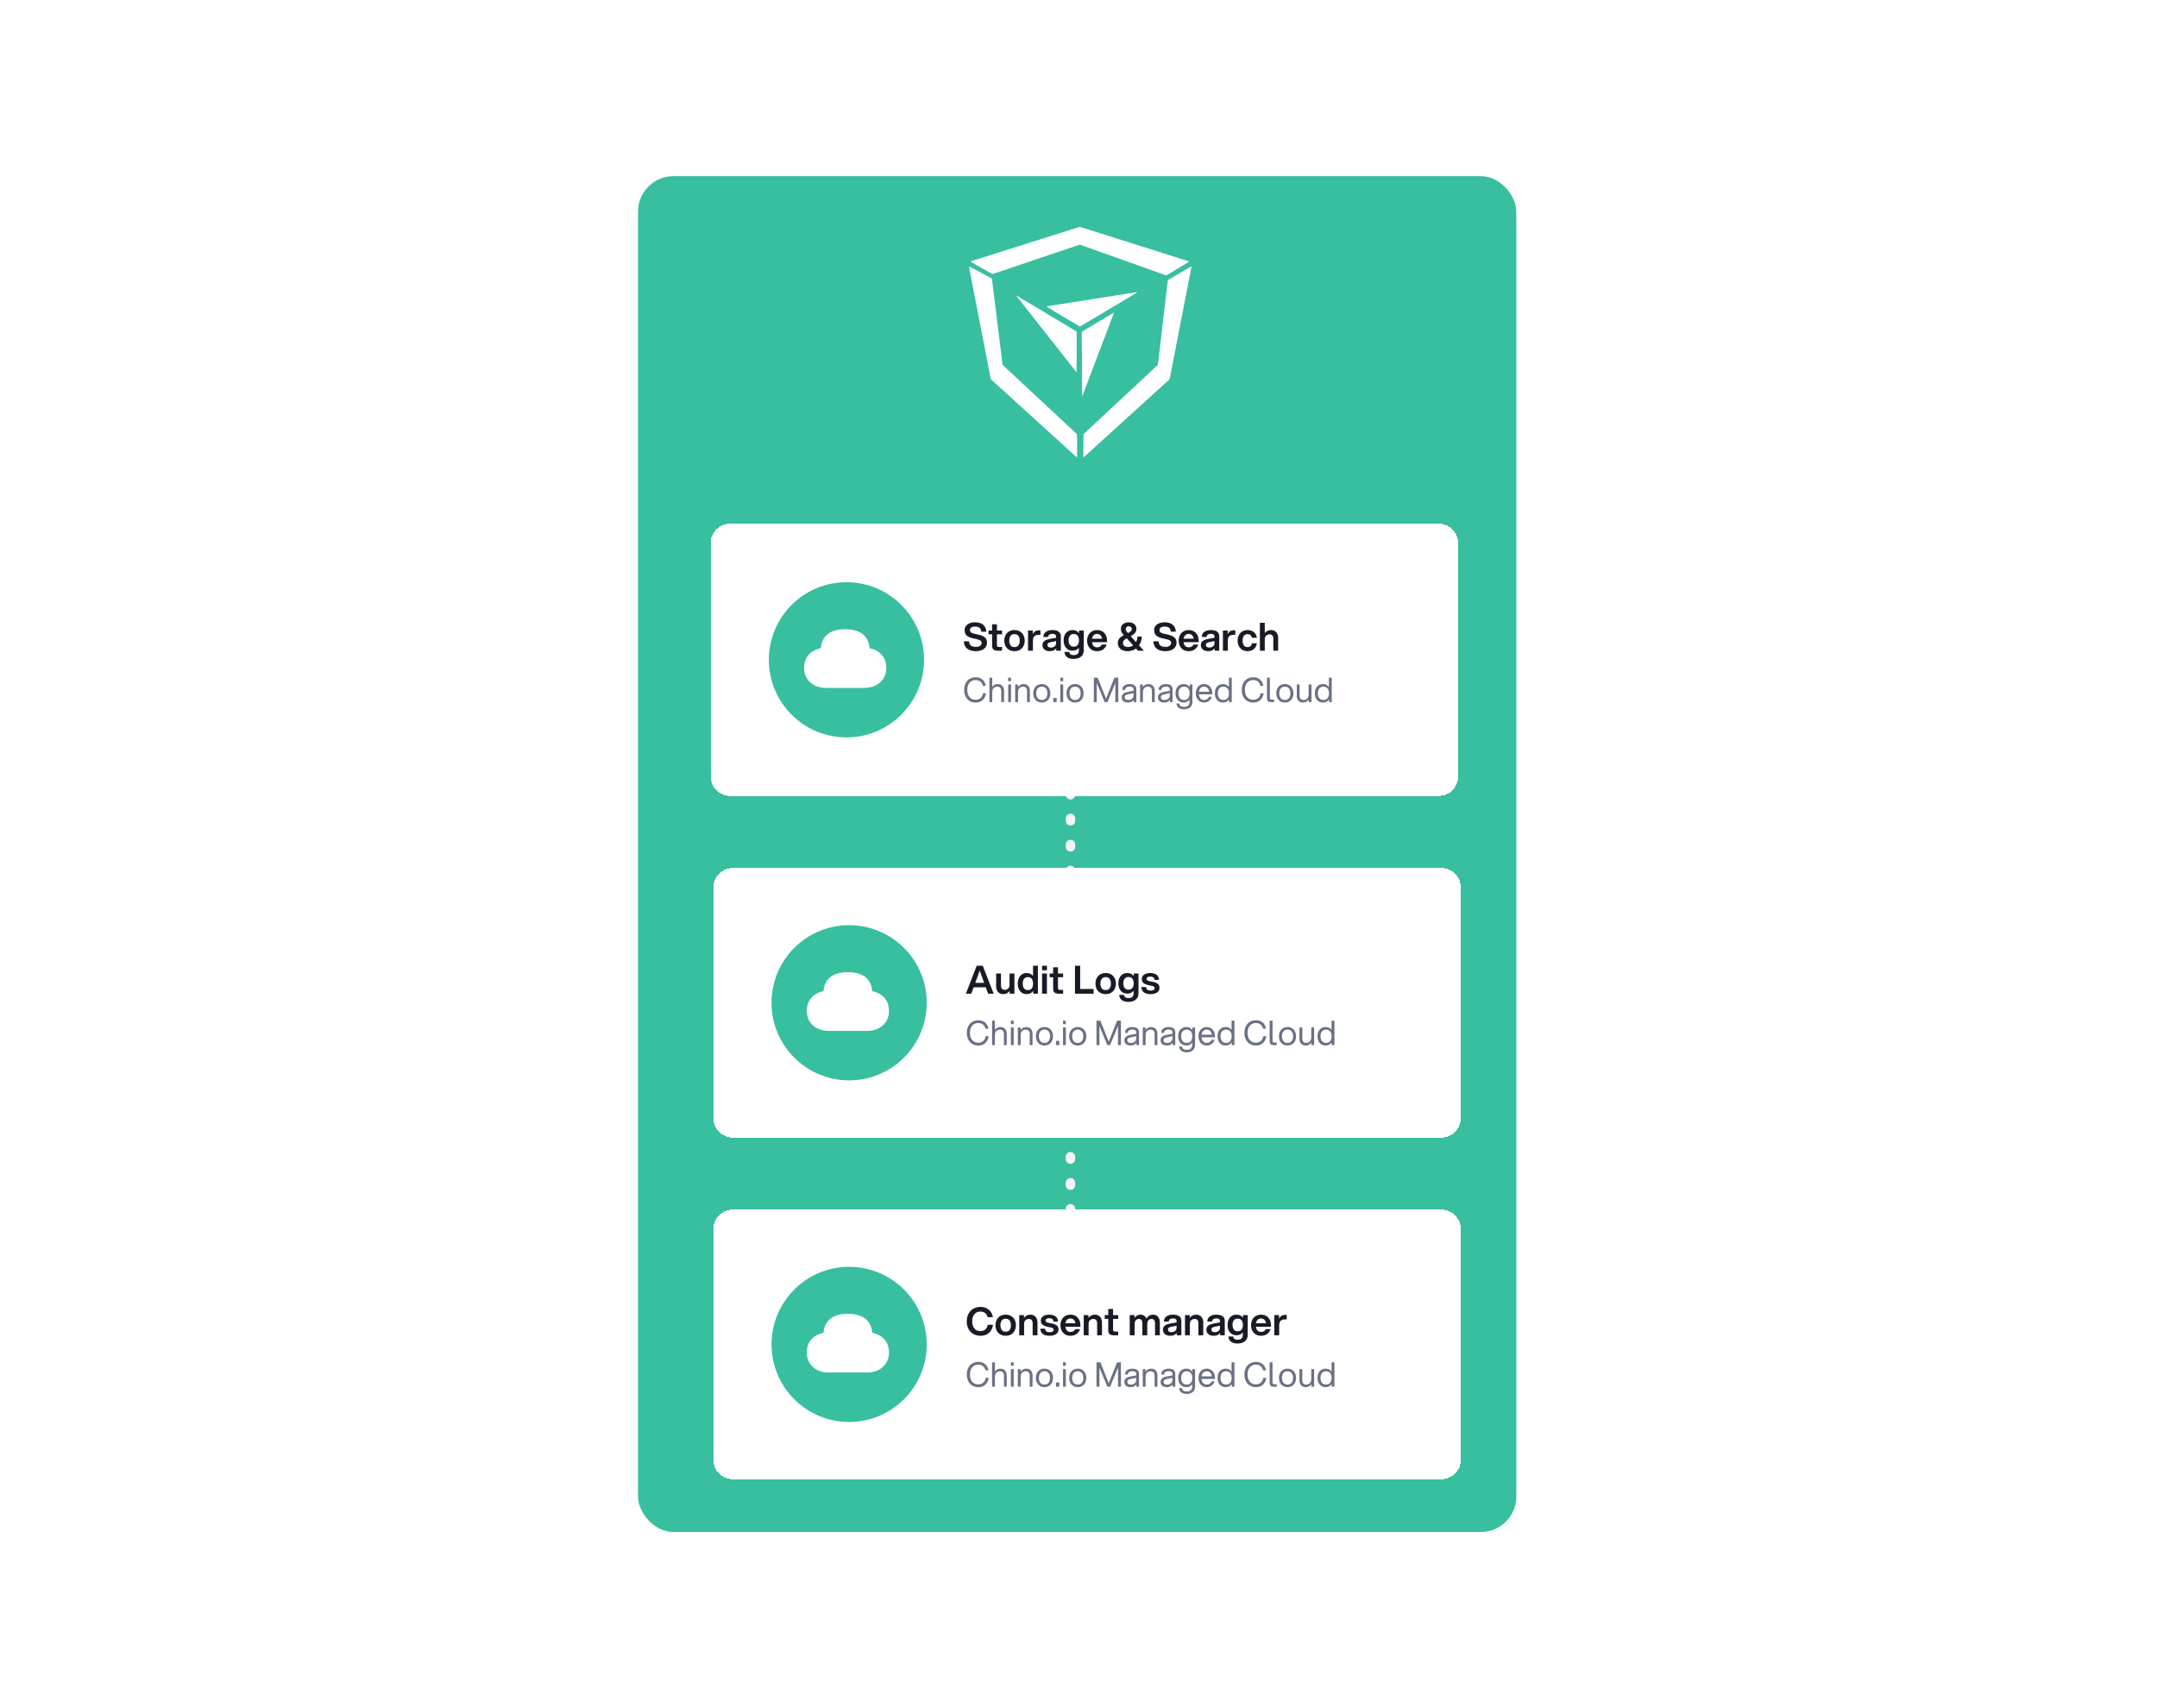 <svg width="808" height="640" viewBox="0 0 808 640" fill="none" xmlns="http://www.w3.org/2000/svg">
<rect x="239" y="66" width="329" height="508" rx="13.288" fill="#37BFA0"/>
<path d="M400.99 287.143V516.038" stroke="#F5F5F5" stroke-width="3.544" stroke-linecap="round" stroke-linejoin="round" stroke-dasharray="0.89 8.86"/>
<g filter="url(#filter0_d_1106_12525)">
<path d="M264.39 201.658C264.39 197.644 267.643 194.391 271.657 194.391H537.123C541.136 194.391 544.39 197.644 544.39 201.658V289.124C544.39 293.137 541.136 296.391 537.123 296.391H271.657C267.643 296.391 264.39 293.137 264.39 289.124V201.658Z" fill="white" shape-rendering="crispEdges"/>
<path d="M315.26 216.322C331.314 216.322 344.328 229.337 344.328 245.391C344.328 261.445 331.314 274.459 315.26 274.459C299.206 274.459 286.191 261.445 286.191 245.391C286.191 229.337 299.206 216.322 315.26 216.322ZM314.791 233.923C310.703 233.923 308.181 235.213 306.826 237.313C306.026 238.554 305.754 239.925 305.661 241.038C304.646 241.236 303.518 241.628 302.493 242.314C300.759 243.477 299.392 245.448 299.392 248.396C299.392 251.344 300.759 253.316 302.493 254.478C304.136 255.578 306.043 255.923 307.325 255.923H322.258C323.54 255.923 325.447 255.578 327.09 254.478C328.824 253.316 330.191 251.344 330.191 248.396C330.191 245.448 328.824 243.477 327.09 242.314C326.065 241.628 324.936 241.236 323.922 241.038C323.829 239.925 323.557 238.554 322.757 237.313C321.402 235.213 318.879 233.923 314.791 233.923Z" fill="#37BFA0"/>
<path d="M363.702 242.157C362.355 242.157 361.28 241.842 360.476 241.212C359.681 240.573 359.269 239.657 359.24 238.465H361.173C361.222 239.86 362.084 240.558 363.76 240.558C364.4 240.558 364.913 240.427 365.301 240.166C365.698 239.904 365.897 239.536 365.897 239.061C365.897 238.799 365.829 238.581 365.693 238.407C365.558 238.223 365.301 238.058 364.923 237.913C364.545 237.768 363.993 237.622 363.266 237.477C361.958 237.235 361.004 236.871 360.403 236.387C359.812 235.893 359.516 235.185 359.516 234.265C359.516 233.693 359.676 233.189 359.996 232.753C360.316 232.307 360.771 231.964 361.362 231.721C361.953 231.469 362.632 231.343 363.397 231.343C364.763 231.343 365.8 231.658 366.507 232.288C367.224 232.908 367.602 233.761 367.641 234.846H365.752C365.713 234.197 365.504 233.717 365.127 233.407C364.749 233.097 364.172 232.942 363.397 232.942C362.825 232.942 362.37 233.058 362.031 233.291C361.692 233.514 361.522 233.819 361.522 234.207C361.522 234.488 361.58 234.72 361.696 234.904C361.822 235.079 362.06 235.239 362.409 235.384C362.767 235.529 363.29 235.67 363.978 235.805C364.996 235.989 365.785 236.227 366.347 236.518C366.919 236.799 367.321 237.138 367.554 237.535C367.786 237.923 367.903 238.402 367.903 238.974C367.903 239.642 367.723 240.214 367.365 240.689C367.016 241.164 366.522 241.527 365.882 241.779C365.253 242.031 364.526 242.157 363.702 242.157ZM371.63 232.099V234.425H373.549V235.834H371.63V239.86C371.63 240.112 371.684 240.296 371.79 240.413C371.907 240.519 372.095 240.573 372.357 240.573H373.549V241.982H371.907C371.219 241.982 370.695 241.842 370.337 241.561C369.988 241.27 369.814 240.766 369.814 240.049V235.834H368.491V234.425H369.814V232.099H371.63ZM378.209 242.157C377.424 242.157 376.741 241.987 376.16 241.648C375.588 241.309 375.147 240.839 374.837 240.238C374.537 239.638 374.387 238.959 374.387 238.204C374.387 237.448 374.537 236.769 374.837 236.169C375.147 235.568 375.588 235.098 376.16 234.759C376.741 234.42 377.424 234.25 378.209 234.25C378.994 234.25 379.672 234.42 380.244 234.759C380.825 235.098 381.266 235.568 381.567 236.169C381.877 236.769 382.032 237.448 382.032 238.204C382.032 238.959 381.877 239.638 381.567 240.238C381.266 240.839 380.825 241.309 380.244 241.648C379.672 241.987 378.994 242.157 378.209 242.157ZM378.209 240.631C378.868 240.631 379.357 240.418 379.677 239.991C380.007 239.555 380.171 238.959 380.171 238.204C380.171 237.448 380.007 236.857 379.677 236.43C379.357 235.994 378.868 235.776 378.209 235.776C377.55 235.776 377.056 235.994 376.727 236.43C376.407 236.857 376.247 237.448 376.247 238.204C376.247 238.959 376.407 239.555 376.727 239.991C377.056 240.418 377.55 240.631 378.209 240.631ZM383.279 234.425H385.053V235.776C385.508 234.817 386.269 234.337 387.334 234.337H387.93V236.023H387.262C386.574 236.023 386.041 236.198 385.663 236.547C385.295 236.895 385.111 237.487 385.111 238.32V241.982H383.279V234.425ZM393.837 241.11C393.527 241.488 393.174 241.76 392.776 241.924C392.389 242.079 391.943 242.157 391.439 242.157C390.606 242.157 389.937 241.958 389.433 241.561C388.93 241.154 388.678 240.592 388.678 239.875C388.678 239.216 388.91 238.707 389.375 238.349C389.85 237.981 390.586 237.709 391.584 237.535L393.779 237.143V236.707C393.779 236.358 393.668 236.096 393.445 235.922C393.222 235.747 392.873 235.66 392.398 235.66C391.953 235.66 391.584 235.757 391.294 235.951C391.003 236.145 390.848 236.44 390.829 236.837H389.026C389.036 235.985 389.356 235.34 389.986 234.904C390.616 234.468 391.415 234.25 392.384 234.25C393.44 234.25 394.235 234.449 394.767 234.846C395.3 235.243 395.567 235.796 395.567 236.503V241.982H393.837V241.11ZM391.846 240.805C392.379 240.805 392.834 240.66 393.212 240.369C393.59 240.069 393.779 239.628 393.779 239.047V238.378L391.919 238.756C391.444 238.853 391.095 238.974 390.872 239.119C390.659 239.265 390.553 239.497 390.553 239.817C390.553 240.127 390.659 240.369 390.872 240.544C391.095 240.718 391.42 240.805 391.846 240.805ZM400.335 245.064C399.288 245.064 398.469 244.831 397.878 244.366C397.297 243.901 396.977 243.257 396.919 242.433H398.707C398.813 243.237 399.375 243.639 400.393 243.639C401.681 243.639 402.326 243.019 402.326 241.779V240.878C401.783 241.605 401.008 241.968 400 241.968C399.283 241.968 398.668 241.803 398.154 241.474C397.651 241.135 397.268 240.674 397.006 240.093C396.745 239.512 396.614 238.848 396.614 238.102C396.614 237.365 396.745 236.707 397.006 236.125C397.268 235.534 397.651 235.074 398.154 234.744C398.668 234.415 399.283 234.25 400 234.25C401.047 234.25 401.841 234.638 402.384 235.413V234.425H404.157V241.779C404.157 242.864 403.803 243.683 403.096 244.235C402.389 244.788 401.468 245.064 400.335 245.064ZM400.422 240.471C401.061 240.471 401.541 240.263 401.861 239.846C402.19 239.42 402.355 238.838 402.355 238.102C402.355 237.365 402.19 236.789 401.861 236.372C401.541 235.946 401.061 235.733 400.422 235.733C399.773 235.733 399.283 235.946 398.954 236.372C398.634 236.789 398.474 237.365 398.474 238.102C398.474 238.838 398.634 239.42 398.954 239.846C399.283 240.263 399.773 240.471 400.422 240.471ZM409.149 242.157C408.384 242.157 407.72 241.987 407.158 241.648C406.596 241.299 406.165 240.829 405.864 240.238C405.564 239.638 405.414 238.959 405.414 238.204C405.414 237.448 405.564 236.774 405.864 236.183C406.165 235.583 406.596 235.113 407.158 234.773C407.72 234.425 408.384 234.25 409.149 234.25C409.915 234.25 410.578 234.42 411.14 234.759C411.702 235.098 412.133 235.578 412.434 236.198C412.734 236.818 412.884 237.535 412.884 238.349V238.785H407.231C407.308 239.386 407.512 239.86 407.841 240.209C408.18 240.548 408.616 240.718 409.149 240.718C410.021 240.718 410.622 240.369 410.951 239.671H412.739C412.487 240.437 412.046 241.043 411.416 241.488C410.787 241.934 410.031 242.157 409.149 242.157ZM411.039 237.477C410.942 236.915 410.729 236.479 410.399 236.169C410.079 235.849 409.663 235.689 409.149 235.689C408.636 235.689 408.214 235.849 407.885 236.169C407.565 236.479 407.352 236.915 407.245 237.477H411.039ZM420.601 242.157C419.826 242.157 419.162 242.026 418.61 241.764C418.057 241.503 417.636 241.144 417.345 240.689C417.055 240.233 416.909 239.715 416.909 239.134C416.909 238.426 417.108 237.84 417.505 237.375C417.902 236.91 418.45 236.493 419.148 236.125C418.76 235.699 418.479 235.326 418.305 235.006C418.14 234.677 418.057 234.279 418.057 233.814C418.057 233.049 418.329 232.448 418.871 232.012C419.424 231.566 420.121 231.343 420.964 231.343C421.817 231.343 422.515 231.566 423.057 232.012C423.6 232.448 423.871 233.049 423.871 233.814C423.871 234.444 423.682 234.967 423.304 235.384C422.936 235.791 422.418 236.174 421.749 236.532L423.74 238.741C424.07 238.121 424.239 237.438 424.249 236.692H425.891C425.862 237.971 425.523 239.071 424.874 239.991L426.691 241.982H424.453L423.726 241.183C422.834 241.832 421.793 242.157 420.601 242.157ZM418.828 239.09C418.828 239.516 418.988 239.875 419.307 240.166C419.627 240.447 420.078 240.587 420.659 240.587C421.395 240.587 422.059 240.389 422.65 239.991L420.238 237.317C419.782 237.569 419.433 237.835 419.191 238.116C418.949 238.388 418.828 238.712 418.828 239.09ZM419.889 233.872C419.889 234.134 419.947 234.371 420.063 234.585C420.189 234.798 420.397 235.064 420.688 235.384C421.163 235.151 421.526 234.919 421.778 234.686C422.03 234.454 422.156 234.182 422.156 233.872C422.156 233.553 422.05 233.301 421.836 233.117C421.623 232.923 421.352 232.826 421.022 232.826C420.693 232.826 420.422 232.923 420.209 233.117C419.995 233.301 419.889 233.553 419.889 233.872ZM434.698 242.157C433.351 242.157 432.276 241.842 431.472 241.212C430.677 240.573 430.265 239.657 430.236 238.465H432.169C432.218 239.86 433.08 240.558 434.756 240.558C435.396 240.558 435.91 240.427 436.297 240.166C436.694 239.904 436.893 239.536 436.893 239.061C436.893 238.799 436.825 238.581 436.69 238.407C436.554 238.223 436.297 238.058 435.919 237.913C435.541 237.768 434.989 237.622 434.262 237.477C432.954 237.235 432 236.871 431.399 236.387C430.808 235.893 430.512 235.185 430.512 234.265C430.512 233.693 430.672 233.189 430.992 232.753C431.312 232.307 431.767 231.964 432.358 231.721C432.949 231.469 433.628 231.343 434.393 231.343C435.759 231.343 436.796 231.658 437.503 232.288C438.22 232.908 438.598 233.761 438.637 234.846H436.748C436.709 234.197 436.501 233.717 436.123 233.407C435.745 233.097 435.168 232.942 434.393 232.942C433.821 232.942 433.366 233.058 433.027 233.291C432.688 233.514 432.518 233.819 432.518 234.207C432.518 234.488 432.576 234.72 432.693 234.904C432.819 235.079 433.056 235.239 433.405 235.384C433.763 235.529 434.287 235.67 434.974 235.805C435.992 235.989 436.782 236.227 437.344 236.518C437.915 236.799 438.317 237.138 438.55 237.535C438.782 237.923 438.899 238.402 438.899 238.974C438.899 239.642 438.719 240.214 438.361 240.689C438.012 241.164 437.518 241.527 436.878 241.779C436.249 242.031 435.522 242.157 434.698 242.157ZM443.455 242.157C442.689 242.157 442.026 241.987 441.464 241.648C440.902 241.299 440.471 240.829 440.17 240.238C439.87 239.638 439.72 238.959 439.72 238.204C439.72 237.448 439.87 236.774 440.17 236.183C440.471 235.583 440.902 235.113 441.464 234.773C442.026 234.425 442.689 234.25 443.455 234.25C444.22 234.25 444.884 234.42 445.446 234.759C446.008 235.098 446.439 235.578 446.74 236.198C447.04 236.818 447.19 237.535 447.19 238.349V238.785H441.536C441.614 239.386 441.817 239.86 442.147 240.209C442.486 240.548 442.922 240.718 443.455 240.718C444.327 240.718 444.928 240.369 445.257 239.671H447.045C446.793 240.437 446.352 241.043 445.722 241.488C445.092 241.934 444.337 242.157 443.455 242.157ZM445.344 237.477C445.248 236.915 445.034 236.479 444.705 236.169C444.385 235.849 443.968 235.689 443.455 235.689C442.941 235.689 442.52 235.849 442.19 236.169C441.871 236.479 441.658 236.915 441.551 237.477H445.344ZM453.18 241.11C452.87 241.488 452.517 241.76 452.119 241.924C451.732 242.079 451.286 242.157 450.782 242.157C449.949 242.157 449.28 241.958 448.777 241.561C448.273 241.154 448.021 240.592 448.021 239.875C448.021 239.216 448.253 238.707 448.718 238.349C449.193 237.981 449.93 237.709 450.928 237.535L453.122 237.143V236.707C453.122 236.358 453.011 236.096 452.788 235.922C452.565 235.747 452.216 235.66 451.742 235.66C451.296 235.66 450.928 235.757 450.637 235.951C450.346 236.145 450.191 236.44 450.172 236.837H448.37C448.379 235.985 448.699 235.34 449.329 234.904C449.959 234.468 450.758 234.25 451.727 234.25C452.783 234.25 453.578 234.449 454.111 234.846C454.644 235.243 454.91 235.796 454.91 236.503V241.982H453.18V241.11ZM451.189 240.805C451.722 240.805 452.178 240.66 452.556 240.369C452.933 240.069 453.122 239.628 453.122 239.047V238.378L451.262 238.756C450.787 238.853 450.438 238.974 450.216 239.119C450.002 239.265 449.896 239.497 449.896 239.817C449.896 240.127 450.002 240.369 450.216 240.544C450.438 240.718 450.763 240.805 451.189 240.805ZM456.277 234.425H458.05V235.776C458.505 234.817 459.266 234.337 460.332 234.337H460.928V236.023H460.259C459.571 236.023 459.038 236.198 458.66 236.547C458.292 236.895 458.108 237.487 458.108 238.32V241.982H456.277V234.425ZM465.498 242.157C464.742 242.157 464.083 241.987 463.521 241.648C462.969 241.299 462.542 240.829 462.242 240.238C461.941 239.638 461.791 238.959 461.791 238.204C461.791 237.448 461.941 236.774 462.242 236.183C462.542 235.583 462.969 235.113 463.521 234.773C464.083 234.425 464.742 234.25 465.498 234.25C466.505 234.25 467.309 234.512 467.91 235.035C468.521 235.549 468.884 236.246 469 237.128H467.169C467.082 236.702 466.893 236.372 466.602 236.14C466.311 235.897 465.943 235.776 465.498 235.776C464.897 235.776 464.437 235.994 464.117 236.43C463.807 236.866 463.652 237.457 463.652 238.204C463.652 238.95 463.807 239.541 464.117 239.977C464.437 240.413 464.897 240.631 465.498 240.631C465.953 240.631 466.326 240.505 466.617 240.253C466.907 240.001 467.091 239.647 467.169 239.192H469C468.884 240.083 468.521 240.8 467.91 241.343C467.3 241.886 466.496 242.157 465.498 242.157ZM470.13 231.518H471.961V235.384C472.562 234.628 473.337 234.25 474.287 234.25C475.139 234.25 475.798 234.522 476.263 235.064C476.738 235.597 476.975 236.314 476.975 237.215V241.982H475.159V237.433C475.159 236.949 475.042 236.566 474.81 236.285C474.577 235.994 474.209 235.849 473.705 235.849C473.308 235.849 472.93 235.98 472.571 236.241C472.223 236.503 472.019 236.929 471.961 237.52V241.982H470.13V231.518Z" fill="#181B27"/>
<path d="M363.708 261.401C362.775 261.401 361.978 261.189 361.317 260.765C360.664 260.341 360.172 259.773 359.842 259.061C359.511 258.34 359.346 257.543 359.346 256.67C359.346 255.797 359.511 255.004 359.842 254.292C360.172 253.571 360.664 252.999 361.317 252.575C361.978 252.151 362.775 251.939 363.708 251.939C364.386 251.939 364.988 252.075 365.514 252.346C366.048 252.617 366.48 252.994 366.811 253.478C367.141 253.961 367.362 254.508 367.472 255.118H366.327C366.209 254.482 365.912 253.969 365.437 253.579C364.971 253.181 364.394 252.982 363.708 252.982C363.004 252.982 362.41 253.147 361.927 253.478C361.452 253.8 361.096 254.241 360.859 254.8C360.63 255.351 360.516 255.975 360.516 256.67C360.516 257.365 360.63 257.992 360.859 258.552C361.096 259.103 361.452 259.544 361.927 259.875C362.41 260.197 363.004 260.358 363.708 260.358C364.445 260.358 365.056 260.133 365.539 259.684C366.022 259.226 366.31 258.637 366.404 257.916H367.536C367.451 258.577 367.243 259.175 366.912 259.709C366.59 260.235 366.154 260.65 365.603 260.956C365.051 261.252 364.42 261.401 363.708 261.401ZM368.804 252.092H369.872V255.525C370.389 254.83 371.08 254.482 371.945 254.482C372.479 254.482 372.92 254.597 373.268 254.826C373.624 255.055 373.882 255.356 374.043 255.729C374.213 256.093 374.298 256.483 374.298 256.899V261.248H373.242V257C373.242 256.526 373.115 256.148 372.861 255.869C372.606 255.589 372.233 255.449 371.742 255.449C371.513 255.449 371.254 255.5 370.966 255.602C370.686 255.703 370.432 255.911 370.203 256.225C369.982 256.538 369.872 256.979 369.872 257.547V261.248H368.804V252.092ZM375.845 254.635H376.913V261.248H375.845V254.635ZM375.845 252.092H376.913V253.389H375.845V252.092ZM382.904 257C382.904 256.526 382.777 256.148 382.523 255.869C382.269 255.589 381.896 255.449 381.404 255.449C381.175 255.449 380.916 255.5 380.628 255.602C380.348 255.703 380.094 255.911 379.865 256.225C379.645 256.538 379.534 256.979 379.534 257.547V261.248H378.466V254.635H379.483V255.589C379.721 255.25 380.018 254.983 380.374 254.788C380.73 254.584 381.141 254.482 381.607 254.482C382.141 254.482 382.582 254.597 382.93 254.826C383.286 255.055 383.545 255.356 383.706 255.729C383.875 256.093 383.96 256.483 383.96 256.899V261.248H382.904V257ZM388.432 261.401C387.788 261.401 387.22 261.252 386.728 260.956C386.245 260.659 385.872 260.248 385.609 259.722C385.355 259.196 385.228 258.603 385.228 257.942C385.228 257.28 385.355 256.687 385.609 256.161C385.872 255.635 386.245 255.224 386.728 254.927C387.22 254.631 387.788 254.482 388.432 254.482C389.077 254.482 389.64 254.631 390.124 254.927C390.615 255.224 390.988 255.635 391.243 256.161C391.506 256.687 391.637 257.28 391.637 257.942C391.637 258.603 391.506 259.196 391.243 259.722C390.988 260.248 390.615 260.659 390.124 260.956C389.64 261.252 389.077 261.401 388.432 261.401ZM388.432 260.434C389.111 260.434 389.628 260.209 389.984 259.76C390.34 259.302 390.518 258.696 390.518 257.942C390.518 257.187 390.34 256.585 389.984 256.136C389.628 255.678 389.111 255.449 388.432 255.449C387.754 255.449 387.237 255.678 386.881 256.136C386.525 256.585 386.347 257.187 386.347 257.942C386.347 258.696 386.525 259.302 386.881 259.76C387.237 260.209 387.754 260.434 388.432 260.434ZM392.732 259.671H394.004V261.248H392.732V259.671ZM395.381 254.635H396.449V261.248H395.381V254.635ZM395.381 252.092H396.449V253.389H395.381V252.092ZM400.901 261.401C400.257 261.401 399.689 261.252 399.197 260.956C398.714 260.659 398.341 260.248 398.078 259.722C397.824 259.196 397.697 258.603 397.697 257.942C397.697 257.28 397.824 256.687 398.078 256.161C398.341 255.635 398.714 255.224 399.197 254.927C399.689 254.631 400.257 254.482 400.901 254.482C401.546 254.482 402.109 254.631 402.593 254.927C403.084 255.224 403.458 255.635 403.712 256.161C403.975 256.687 404.106 257.28 404.106 257.942C404.106 258.603 403.975 259.196 403.712 259.722C403.458 260.248 403.084 260.659 402.593 260.956C402.109 261.252 401.546 261.401 400.901 261.401ZM400.901 260.434C401.58 260.434 402.097 260.209 402.453 259.76C402.809 259.302 402.987 258.696 402.987 257.942C402.987 257.187 402.809 256.585 402.453 256.136C402.097 255.678 401.58 255.449 400.901 255.449C400.223 255.449 399.706 255.678 399.35 256.136C398.994 256.585 398.816 257.187 398.816 257.942C398.816 258.696 398.994 259.302 399.35 259.76C399.706 260.209 400.223 260.434 400.901 260.434ZM409.02 254.063V261.248H407.927V252.092H409.376L412.505 259.964L415.633 252.092H417.083V261.248H415.989V254.063L413.026 261.248H411.983L409.02 254.063ZM422.863 260.421C422.354 261.074 421.65 261.401 420.751 261.401C420.005 261.401 419.42 261.231 418.996 260.892C418.573 260.553 418.361 260.074 418.361 259.455C418.361 258.887 418.564 258.437 418.971 258.107C419.378 257.776 419.967 257.539 420.739 257.395L422.812 257V256.492C422.812 256.11 422.689 255.839 422.443 255.678C422.197 255.508 421.837 255.423 421.362 255.423C420.896 255.423 420.501 255.517 420.179 255.703C419.857 255.89 419.683 256.212 419.658 256.67H418.589C418.615 255.924 418.886 255.373 419.403 255.017C419.929 254.66 420.582 254.482 421.362 254.482C422.193 254.482 422.816 254.652 423.231 254.991C423.647 255.322 423.854 255.788 423.854 256.39V261.248H422.863V260.421ZM420.802 260.46C421.141 260.46 421.464 260.396 421.769 260.269C422.074 260.133 422.324 259.93 422.519 259.658C422.714 259.379 422.812 259.035 422.812 258.628V257.903L420.891 258.298C420.4 258.399 420.039 258.527 419.81 258.679C419.581 258.832 419.467 259.082 419.467 259.429C419.467 259.752 419.577 260.006 419.798 260.193C420.018 260.371 420.353 260.46 420.802 260.46ZM429.688 257C429.688 256.526 429.561 256.148 429.307 255.869C429.052 255.589 428.679 255.449 428.188 255.449C427.959 255.449 427.7 255.5 427.412 255.602C427.132 255.703 426.878 255.911 426.649 256.225C426.428 256.538 426.318 256.979 426.318 257.547V261.248H425.25V254.635H426.267V255.589C426.505 255.25 426.801 254.983 427.157 254.788C427.514 254.584 427.925 254.482 428.391 254.482C428.925 254.482 429.366 254.597 429.714 254.826C430.07 255.055 430.328 255.356 430.489 255.729C430.659 256.093 430.744 256.483 430.744 256.899V261.248H429.688V257ZM436.437 260.421C435.928 261.074 435.224 261.401 434.326 261.401C433.58 261.401 432.995 261.231 432.571 260.892C432.147 260.553 431.935 260.074 431.935 259.455C431.935 258.887 432.138 258.437 432.545 258.107C432.952 257.776 433.542 257.539 434.313 257.395L436.386 257V256.492C436.386 256.11 436.263 255.839 436.017 255.678C435.771 255.508 435.411 255.423 434.936 255.423C434.47 255.423 434.076 255.517 433.753 255.703C433.431 255.89 433.258 256.212 433.232 256.67H432.164C432.189 255.924 432.461 255.373 432.978 255.017C433.503 254.66 434.156 254.482 434.936 254.482C435.767 254.482 436.39 254.652 436.806 254.991C437.221 255.322 437.429 255.788 437.429 256.39V261.248H436.437V260.421ZM434.377 260.46C434.716 260.46 435.038 260.396 435.343 260.269C435.648 260.133 435.898 259.93 436.094 259.658C436.289 259.379 436.386 259.035 436.386 258.628V257.903L434.466 258.298C433.974 258.399 433.614 258.527 433.385 258.679C433.156 258.832 433.041 259.082 433.041 259.429C433.041 259.752 433.152 260.006 433.372 260.193C433.592 260.371 433.927 260.46 434.377 260.46ZM441.724 263.944C440.859 263.944 440.185 263.753 439.702 263.372C439.218 262.99 438.939 262.456 438.862 261.769H439.918C439.994 262.21 440.185 262.528 440.49 262.723C440.795 262.927 441.207 263.028 441.724 263.028C443.097 263.028 443.784 262.376 443.784 261.07V260.307C443.547 260.655 443.241 260.926 442.868 261.121C442.504 261.307 442.08 261.401 441.597 261.401C440.952 261.401 440.397 261.252 439.931 260.956C439.473 260.659 439.121 260.252 438.875 259.735C438.638 259.209 438.519 258.611 438.519 257.942C438.519 257.272 438.638 256.678 438.875 256.161C439.121 255.635 439.473 255.224 439.931 254.927C440.397 254.631 440.952 254.482 441.597 254.482C442.097 254.482 442.533 254.584 442.906 254.788C443.28 254.991 443.589 255.279 443.835 255.652V254.635H444.852V261.07C444.852 262.037 444.564 262.757 443.987 263.232C443.411 263.707 442.656 263.944 441.724 263.944ZM441.724 260.434C442.402 260.434 442.919 260.209 443.275 259.76C443.631 259.302 443.809 258.696 443.809 257.942C443.809 257.187 443.631 256.585 443.275 256.136C442.919 255.678 442.402 255.449 441.724 255.449C441.045 255.449 440.528 255.678 440.172 256.136C439.816 256.585 439.638 257.187 439.638 257.942C439.638 258.696 439.816 259.302 440.172 259.76C440.528 260.209 441.045 260.434 441.724 260.434ZM449.21 261.401C448.599 261.401 448.057 261.252 447.582 260.956C447.116 260.659 446.755 260.248 446.501 259.722C446.247 259.196 446.12 258.603 446.12 257.942C446.12 257.28 446.247 256.687 446.501 256.161C446.755 255.635 447.116 255.224 447.582 254.927C448.057 254.631 448.599 254.482 449.21 254.482C449.82 254.482 450.359 254.631 450.825 254.927C451.3 255.224 451.664 255.635 451.919 256.161C452.173 256.687 452.3 257.28 452.3 257.942V258.323H447.251C447.311 258.967 447.51 259.48 447.849 259.862C448.188 260.243 448.642 260.434 449.21 260.434C449.642 260.434 450.02 260.328 450.342 260.116C450.664 259.904 450.901 259.612 451.054 259.239H452.16C451.948 259.9 451.58 260.426 451.054 260.816C450.537 261.206 449.922 261.401 449.21 261.401ZM451.143 257.357C451.058 256.772 450.85 256.309 450.52 255.97C450.189 255.623 449.753 255.449 449.21 255.449C448.667 255.449 448.231 255.623 447.9 255.97C447.569 256.309 447.362 256.772 447.277 257.357H451.143ZM458.577 261.248V260.231C458.331 260.604 458.021 260.892 457.648 261.095C457.275 261.299 456.839 261.401 456.338 261.401C455.694 261.401 455.139 261.252 454.672 260.956C454.215 260.659 453.863 260.252 453.617 259.735C453.379 259.209 453.261 258.611 453.261 257.942C453.261 257.272 453.379 256.678 453.617 256.161C453.863 255.635 454.215 255.224 454.672 254.927C455.139 254.631 455.694 254.482 456.338 254.482C456.822 254.482 457.246 254.58 457.61 254.775C457.983 254.961 458.288 255.228 458.526 255.576V252.092H459.594V261.248H458.577ZM456.466 260.434C457.144 260.434 457.661 260.209 458.017 259.76C458.373 259.302 458.551 258.696 458.551 257.942C458.551 257.187 458.373 256.585 458.017 256.136C457.661 255.678 457.144 255.449 456.466 255.449C455.787 255.449 455.27 255.678 454.914 256.136C454.558 256.585 454.38 257.187 454.38 257.942C454.38 258.696 454.558 259.302 454.914 259.76C455.27 260.209 455.787 260.434 456.466 260.434ZM467.695 261.401C466.762 261.401 465.965 261.189 465.304 260.765C464.651 260.341 464.159 259.773 463.829 259.061C463.498 258.34 463.333 257.543 463.333 256.67C463.333 255.797 463.498 255.004 463.829 254.292C464.159 253.571 464.651 252.999 465.304 252.575C465.965 252.151 466.762 251.939 467.695 251.939C468.373 251.939 468.975 252.075 469.501 252.346C470.035 252.617 470.467 252.994 470.798 253.478C471.129 253.961 471.349 254.508 471.459 255.118H470.315C470.196 254.482 469.899 253.969 469.424 253.579C468.958 253.181 468.382 252.982 467.695 252.982C466.991 252.982 466.398 253.147 465.914 253.478C465.44 253.8 465.084 254.241 464.846 254.8C464.617 255.351 464.503 255.975 464.503 256.67C464.503 257.365 464.617 257.992 464.846 258.552C465.084 259.103 465.44 259.544 465.914 259.875C466.398 260.197 466.991 260.358 467.695 260.358C468.433 260.358 469.043 260.133 469.526 259.684C470.009 259.226 470.298 258.637 470.391 257.916H471.523C471.438 258.577 471.23 259.175 470.9 259.709C470.578 260.235 470.141 260.65 469.59 260.956C469.039 261.252 468.407 261.401 467.695 261.401ZM473.859 252.092V259.62C473.859 259.858 473.914 260.031 474.025 260.142C474.135 260.252 474.309 260.307 474.546 260.307H475.436V261.248H474.343C473.783 261.248 473.385 261.129 473.147 260.892C472.91 260.646 472.791 260.265 472.791 259.747V252.092H473.859ZM479.479 261.401C478.834 261.401 478.266 261.252 477.774 260.956C477.291 260.659 476.918 260.248 476.655 259.722C476.401 259.196 476.274 258.603 476.274 257.942C476.274 257.28 476.401 256.687 476.655 256.161C476.918 255.635 477.291 255.224 477.774 254.927C478.266 254.631 478.834 254.482 479.479 254.482C480.123 254.482 480.687 254.631 481.17 254.927C481.662 255.224 482.035 255.635 482.289 256.161C482.552 256.687 482.683 257.28 482.683 257.942C482.683 258.603 482.552 259.196 482.289 259.722C482.035 260.248 481.662 260.659 481.17 260.956C480.687 261.252 480.123 261.401 479.479 261.401ZM479.479 260.434C480.157 260.434 480.674 260.209 481.03 259.76C481.386 259.302 481.564 258.696 481.564 257.942C481.564 257.187 481.386 256.585 481.03 256.136C480.674 255.678 480.157 255.449 479.479 255.449C478.8 255.449 478.283 255.678 477.927 256.136C477.571 256.585 477.393 257.187 477.393 257.942C477.393 258.696 477.571 259.302 477.927 259.76C478.283 260.209 478.8 260.434 479.479 260.434ZM485.012 258.883C485.012 259.357 485.139 259.735 485.393 260.014C485.648 260.294 486.021 260.434 486.512 260.434C486.741 260.434 486.996 260.383 487.275 260.282C487.564 260.18 487.818 259.972 488.038 259.658C488.267 259.345 488.382 258.904 488.382 258.336V254.635H489.45V261.248H488.433V260.294C488.195 260.633 487.898 260.905 487.542 261.108C487.186 261.303 486.775 261.401 486.309 261.401C485.775 261.401 485.33 261.286 484.973 261.057C484.626 260.828 484.367 260.532 484.198 260.167C484.037 259.794 483.956 259.4 483.956 258.984V254.635H485.012V258.883ZM496.033 261.248V260.231C495.788 260.604 495.478 260.892 495.105 261.095C494.732 261.299 494.295 261.401 493.795 261.401C493.151 261.401 492.595 261.252 492.129 260.956C491.671 260.659 491.319 260.252 491.074 259.735C490.836 259.209 490.717 258.611 490.717 257.942C490.717 257.272 490.836 256.678 491.074 256.161C491.319 255.635 491.671 255.224 492.129 254.927C492.595 254.631 493.151 254.482 493.795 254.482C494.278 254.482 494.702 254.58 495.067 254.775C495.44 254.961 495.745 255.228 495.983 255.576V252.092H497.051V261.248H496.033ZM493.922 260.434C494.601 260.434 495.118 260.209 495.474 259.76C495.83 259.302 496.008 258.696 496.008 257.942C496.008 257.187 495.83 256.585 495.474 256.136C495.118 255.678 494.601 255.449 493.922 255.449C493.244 255.449 492.727 255.678 492.371 256.136C492.015 256.585 491.837 257.187 491.837 257.942C491.837 258.696 492.015 259.302 492.371 259.76C492.727 260.209 493.244 260.434 493.922 260.434Z" fill="#6A7084"/>
</g>
<g filter="url(#filter1_d_1106_12525)">
<path d="M265.39 330.658C265.39 326.644 268.643 323.391 272.657 323.391H538.123C542.136 323.391 545.39 326.644 545.39 330.658V417.124C545.39 421.137 542.136 424.391 538.123 424.391H272.657C268.643 424.391 265.39 421.137 265.39 417.124V330.658Z" fill="white" shape-rendering="crispEdges"/>
<path d="M316.26 344.822C332.314 344.822 345.328 357.837 345.328 373.891C345.328 389.945 332.314 402.959 316.26 402.959C300.206 402.959 287.191 389.945 287.191 373.891C287.191 357.837 300.206 344.822 316.26 344.822ZM315.791 362.422C311.703 362.422 309.181 363.712 307.826 365.812C307.026 367.053 306.754 368.424 306.661 369.537C305.646 369.735 304.518 370.128 303.493 370.814C301.759 371.976 300.392 373.947 300.392 376.896C300.392 379.844 301.759 381.814 303.493 382.977C305.136 384.077 307.043 384.422 308.325 384.422H323.258C324.54 384.422 326.447 384.077 328.09 382.977C329.824 381.814 331.191 379.843 331.191 376.896C331.191 373.948 329.824 371.977 328.09 370.814C327.065 370.128 325.936 369.735 324.922 369.537C324.829 368.424 324.557 367.053 323.757 365.812C322.402 363.712 319.879 362.422 315.791 362.422Z" fill="#37BFA0"/>
<path d="M367.449 368.097H362.9L362.028 370.48H360.008L364.048 360.016H366.315L370.4 370.48H368.321L367.449 368.097ZM366.839 366.425L365.182 361.847L363.51 366.425H366.839ZM373.152 367.472C373.152 367.956 373.268 368.344 373.5 368.635C373.733 368.916 374.101 369.056 374.605 369.056C375.002 369.056 375.375 368.925 375.724 368.664C376.083 368.402 376.291 367.976 376.349 367.385V362.923H378.18V370.48H376.407V369.449C376.126 369.817 375.787 370.112 375.39 370.335C374.993 370.548 374.537 370.655 374.024 370.655C373.171 370.655 372.507 370.388 372.033 369.855C371.567 369.313 371.335 368.591 371.335 367.69V362.923H373.152V367.472ZM385.217 370.48V369.434C384.955 369.822 384.621 370.122 384.214 370.335C383.816 370.548 383.351 370.655 382.818 370.655C382.101 370.655 381.486 370.485 380.973 370.146C380.469 369.807 380.086 369.337 379.824 368.736C379.563 368.136 379.432 367.457 379.432 366.702C379.432 365.946 379.563 365.268 379.824 364.667C380.086 364.066 380.469 363.596 380.973 363.257C381.486 362.918 382.101 362.748 382.818 362.748C383.826 362.748 384.601 363.121 385.144 363.867V360.016H386.975V370.48H385.217ZM383.24 369.129C383.879 369.129 384.359 368.916 384.679 368.489C385.008 368.053 385.173 367.457 385.173 366.702C385.173 365.946 385.008 365.355 384.679 364.928C384.359 364.492 383.879 364.274 383.24 364.274C382.591 364.274 382.101 364.492 381.772 364.928C381.452 365.355 381.292 365.946 381.292 366.702C381.292 367.457 381.452 368.053 381.772 368.489C382.101 368.916 382.591 369.129 383.24 369.129ZM388.537 362.923H390.354V370.48H388.537V362.923ZM388.537 360.016H390.368V361.716H388.537V360.016ZM394.503 360.597V362.923H396.421V364.333H394.503V368.358C394.503 368.61 394.556 368.795 394.663 368.911C394.779 369.017 394.968 369.071 395.229 369.071H396.421V370.48H394.779C394.091 370.48 393.568 370.34 393.209 370.059C392.86 369.768 392.686 369.264 392.686 368.547V364.333H391.363V362.923H392.686V360.597H394.503ZM400.86 360.016H402.808V368.722H407.822V370.48H400.86V360.016ZM412.365 370.655C411.581 370.655 410.897 370.485 410.316 370.146C409.744 369.807 409.304 369.337 408.993 368.736C408.693 368.136 408.543 367.457 408.543 366.702C408.543 365.946 408.693 365.268 408.993 364.667C409.304 364.066 409.744 363.596 410.316 363.257C410.897 362.918 411.581 362.748 412.365 362.748C413.15 362.748 413.828 362.918 414.4 363.257C414.982 363.596 415.422 364.066 415.723 364.667C416.033 365.268 416.188 365.946 416.188 366.702C416.188 367.457 416.033 368.136 415.723 368.736C415.422 369.337 414.982 369.807 414.4 370.146C413.828 370.485 413.15 370.655 412.365 370.655ZM412.365 369.129C413.024 369.129 413.514 368.916 413.833 368.489C414.163 368.053 414.327 367.457 414.327 366.702C414.327 365.946 414.163 365.355 413.833 364.928C413.514 364.492 413.024 364.274 412.365 364.274C411.706 364.274 411.212 364.492 410.883 364.928C410.563 365.355 410.403 365.946 410.403 366.702C410.403 367.457 410.563 368.053 410.883 368.489C411.212 368.916 411.706 369.129 412.365 369.129ZM420.837 373.562C419.79 373.562 418.971 373.329 418.38 372.864C417.799 372.399 417.479 371.755 417.421 370.931H419.209C419.315 371.735 419.877 372.137 420.895 372.137C422.183 372.137 422.828 371.517 422.828 370.277V369.376C422.285 370.103 421.51 370.466 420.502 370.466C419.785 370.466 419.17 370.301 418.656 369.972C418.153 369.633 417.77 369.172 417.508 368.591C417.247 368.01 417.116 367.346 417.116 366.6C417.116 365.863 417.247 365.205 417.508 364.623C417.77 364.032 418.153 363.572 418.656 363.242C419.17 362.913 419.785 362.748 420.502 362.748C421.549 362.748 422.343 363.136 422.886 363.911V362.923H424.659V370.277C424.659 371.362 424.305 372.181 423.598 372.733C422.891 373.286 421.97 373.562 420.837 373.562ZM420.924 368.969C421.563 368.969 422.043 368.761 422.363 368.344C422.692 367.918 422.857 367.336 422.857 366.6C422.857 365.863 422.692 365.287 422.363 364.87C422.043 364.444 421.563 364.231 420.924 364.231C420.275 364.231 419.785 364.444 419.456 364.87C419.136 365.287 418.976 365.863 418.976 366.6C418.976 367.336 419.136 367.918 419.456 368.344C419.785 368.761 420.275 368.969 420.924 368.969ZM429.186 370.655C426.986 370.655 425.833 369.768 425.727 367.995H427.5C427.558 368.48 427.728 368.824 428.009 369.027C428.299 369.231 428.711 369.332 429.244 369.332C429.69 369.332 430.043 369.255 430.305 369.1C430.576 368.945 430.712 368.727 430.712 368.446C430.712 368.252 430.668 368.097 430.581 367.981C430.504 367.864 430.339 367.763 430.087 367.675C429.835 367.578 429.452 367.486 428.939 367.399C428.164 367.264 427.553 367.089 427.108 366.876C426.672 366.663 426.362 366.406 426.177 366.106C425.993 365.805 425.901 365.442 425.901 365.016C425.901 364.308 426.182 363.756 426.744 363.359C427.316 362.952 428.077 362.748 429.026 362.748C430.092 362.748 430.906 362.976 431.468 363.431C432.03 363.887 432.321 364.517 432.34 365.321H430.639C430.62 364.856 430.465 364.531 430.174 364.347C429.884 364.163 429.501 364.071 429.026 364.071C428.639 364.071 428.319 364.148 428.067 364.303C427.815 364.458 427.689 364.672 427.689 364.943C427.689 365.137 427.737 365.292 427.834 365.408C427.941 365.524 428.125 365.626 428.387 365.713C428.648 365.791 429.036 365.873 429.549 365.96C430.305 366.086 430.901 366.251 431.337 366.454C431.773 366.658 432.078 366.915 432.253 367.225C432.437 367.525 432.529 367.893 432.529 368.329C432.529 369.066 432.219 369.637 431.599 370.044C430.988 370.451 430.184 370.655 429.186 370.655Z" fill="#181B27"/>
<path d="M364.708 389.901C363.775 389.901 362.978 389.689 362.317 389.265C361.664 388.841 361.172 388.273 360.842 387.561C360.511 386.84 360.346 386.043 360.346 385.17C360.346 384.297 360.511 383.504 360.842 382.792C361.172 382.071 361.664 381.499 362.317 381.075C362.978 380.651 363.775 380.439 364.708 380.439C365.386 380.439 365.988 380.575 366.514 380.846C367.048 381.117 367.48 381.494 367.811 381.978C368.141 382.461 368.362 383.008 368.472 383.618H367.327C367.209 382.982 366.912 382.469 366.437 382.079C365.971 381.681 365.394 381.482 364.708 381.482C364.004 381.482 363.41 381.647 362.927 381.978C362.452 382.3 362.096 382.741 361.859 383.3C361.63 383.851 361.516 384.475 361.516 385.17C361.516 385.865 361.63 386.492 361.859 387.052C362.096 387.603 362.452 388.044 362.927 388.375C363.41 388.697 364.004 388.858 364.708 388.858C365.445 388.858 366.056 388.633 366.539 388.184C367.022 387.726 367.31 387.137 367.404 386.416H368.536C368.451 387.077 368.243 387.675 367.912 388.209C367.59 388.735 367.154 389.15 366.603 389.456C366.051 389.752 365.42 389.901 364.708 389.901ZM369.804 380.592H370.872V384.025C371.389 383.33 372.08 382.982 372.945 382.982C373.479 382.982 373.92 383.097 374.268 383.326C374.624 383.555 374.882 383.856 375.043 384.229C375.213 384.593 375.298 384.983 375.298 385.399V389.748H374.242V385.5C374.242 385.026 374.115 384.648 373.861 384.369C373.606 384.089 373.233 383.949 372.742 383.949C372.513 383.949 372.254 384 371.966 384.102C371.686 384.203 371.432 384.411 371.203 384.725C370.982 385.038 370.872 385.479 370.872 386.047V389.748H369.804V380.592ZM376.845 383.135H377.913V389.748H376.845V383.135ZM376.845 380.592H377.913V381.889H376.845V380.592ZM383.904 385.5C383.904 385.026 383.777 384.648 383.523 384.369C383.269 384.089 382.896 383.949 382.404 383.949C382.175 383.949 381.916 384 381.628 384.102C381.348 384.203 381.094 384.411 380.865 384.725C380.645 385.038 380.534 385.479 380.534 386.047V389.748H379.466V383.135H380.483V384.089C380.721 383.75 381.018 383.483 381.374 383.288C381.73 383.084 382.141 382.982 382.607 382.982C383.141 382.982 383.582 383.097 383.93 383.326C384.286 383.555 384.545 383.856 384.706 384.229C384.875 384.593 384.96 384.983 384.96 385.399V389.748H383.904V385.5ZM389.432 389.901C388.788 389.901 388.22 389.752 387.728 389.456C387.245 389.159 386.872 388.748 386.609 388.222C386.355 387.696 386.228 387.103 386.228 386.442C386.228 385.78 386.355 385.187 386.609 384.661C386.872 384.135 387.245 383.724 387.728 383.427C388.22 383.131 388.788 382.982 389.432 382.982C390.077 382.982 390.64 383.131 391.124 383.427C391.615 383.724 391.988 384.135 392.243 384.661C392.506 385.187 392.637 385.78 392.637 386.442C392.637 387.103 392.506 387.696 392.243 388.222C391.988 388.748 391.615 389.159 391.124 389.456C390.64 389.752 390.077 389.901 389.432 389.901ZM389.432 388.934C390.111 388.934 390.628 388.709 390.984 388.26C391.34 387.802 391.518 387.196 391.518 386.442C391.518 385.687 391.34 385.085 390.984 384.636C390.628 384.178 390.111 383.949 389.432 383.949C388.754 383.949 388.237 384.178 387.881 384.636C387.525 385.085 387.347 385.687 387.347 386.442C387.347 387.196 387.525 387.802 387.881 388.26C388.237 388.709 388.754 388.934 389.432 388.934ZM393.732 388.171H395.004V389.748H393.732V388.171ZM396.381 383.135H397.449V389.748H396.381V383.135ZM396.381 380.592H397.449V381.889H396.381V380.592ZM401.901 389.901C401.257 389.901 400.689 389.752 400.197 389.456C399.714 389.159 399.341 388.748 399.078 388.222C398.824 387.696 398.697 387.103 398.697 386.442C398.697 385.78 398.824 385.187 399.078 384.661C399.341 384.135 399.714 383.724 400.197 383.427C400.689 383.131 401.257 382.982 401.901 382.982C402.546 382.982 403.109 383.131 403.593 383.427C404.084 383.724 404.458 384.135 404.712 384.661C404.975 385.187 405.106 385.78 405.106 386.442C405.106 387.103 404.975 387.696 404.712 388.222C404.458 388.748 404.084 389.159 403.593 389.456C403.109 389.752 402.546 389.901 401.901 389.901ZM401.901 388.934C402.58 388.934 403.097 388.709 403.453 388.26C403.809 387.802 403.987 387.196 403.987 386.442C403.987 385.687 403.809 385.085 403.453 384.636C403.097 384.178 402.58 383.949 401.901 383.949C401.223 383.949 400.706 384.178 400.35 384.636C399.994 385.085 399.816 385.687 399.816 386.442C399.816 387.196 399.994 387.802 400.35 388.26C400.706 388.709 401.223 388.934 401.901 388.934ZM410.02 382.563V389.748H408.927V380.592H410.376L413.505 388.464L416.633 380.592H418.083V389.748H416.989V382.563L414.026 389.748H412.983L410.02 382.563ZM423.863 388.921C423.354 389.574 422.65 389.901 421.751 389.901C421.005 389.901 420.42 389.731 419.996 389.392C419.573 389.053 419.361 388.574 419.361 387.955C419.361 387.387 419.564 386.937 419.971 386.607C420.378 386.276 420.967 386.039 421.739 385.895L423.812 385.5V384.992C423.812 384.61 423.689 384.339 423.443 384.178C423.197 384.008 422.837 383.923 422.362 383.923C421.896 383.923 421.501 384.017 421.179 384.203C420.857 384.39 420.683 384.712 420.658 385.17H419.589C419.615 384.424 419.886 383.873 420.403 383.517C420.929 383.16 421.582 382.982 422.362 382.982C423.193 382.982 423.816 383.152 424.231 383.491C424.647 383.822 424.854 384.288 424.854 384.89V389.748H423.863V388.921ZM421.802 388.96C422.141 388.96 422.464 388.896 422.769 388.769C423.074 388.633 423.324 388.43 423.519 388.158C423.714 387.879 423.812 387.535 423.812 387.128V386.403L421.891 386.798C421.4 386.899 421.039 387.027 420.81 387.179C420.581 387.332 420.467 387.582 420.467 387.929C420.467 388.252 420.577 388.506 420.798 388.693C421.018 388.871 421.353 388.96 421.802 388.96ZM430.688 385.5C430.688 385.026 430.561 384.648 430.307 384.369C430.052 384.089 429.679 383.949 429.188 383.949C428.959 383.949 428.7 384 428.412 384.102C428.132 384.203 427.878 384.411 427.649 384.725C427.428 385.038 427.318 385.479 427.318 386.047V389.748H426.25V383.135H427.267V384.089C427.505 383.75 427.801 383.483 428.157 383.288C428.514 383.084 428.925 382.982 429.391 382.982C429.925 382.982 430.366 383.097 430.714 383.326C431.07 383.555 431.328 383.856 431.489 384.229C431.659 384.593 431.744 384.983 431.744 385.399V389.748H430.688V385.5ZM437.437 388.921C436.928 389.574 436.224 389.901 435.326 389.901C434.58 389.901 433.995 389.731 433.571 389.392C433.147 389.053 432.935 388.574 432.935 387.955C432.935 387.387 433.138 386.937 433.545 386.607C433.952 386.276 434.542 386.039 435.313 385.895L437.386 385.5V384.992C437.386 384.61 437.263 384.339 437.017 384.178C436.771 384.008 436.411 383.923 435.936 383.923C435.47 383.923 435.076 384.017 434.753 384.203C434.431 384.39 434.258 384.712 434.232 385.17H433.164C433.189 384.424 433.461 383.873 433.978 383.517C434.503 383.16 435.156 382.982 435.936 382.982C436.767 382.982 437.39 383.152 437.806 383.491C438.221 383.822 438.429 384.288 438.429 384.89V389.748H437.437V388.921ZM435.377 388.96C435.716 388.96 436.038 388.896 436.343 388.769C436.648 388.633 436.898 388.43 437.094 388.158C437.289 387.879 437.386 387.535 437.386 387.128V386.403L435.466 386.798C434.974 386.899 434.614 387.027 434.385 387.179C434.156 387.332 434.041 387.582 434.041 387.929C434.041 388.252 434.152 388.506 434.372 388.693C434.592 388.871 434.927 388.96 435.377 388.96ZM442.724 392.444C441.859 392.444 441.185 392.253 440.702 391.872C440.218 391.49 439.939 390.956 439.862 390.269H440.918C440.994 390.71 441.185 391.028 441.49 391.223C441.795 391.427 442.207 391.528 442.724 391.528C444.097 391.528 444.784 390.876 444.784 389.57V388.807C444.547 389.155 444.241 389.426 443.868 389.621C443.504 389.807 443.08 389.901 442.597 389.901C441.952 389.901 441.397 389.752 440.931 389.456C440.473 389.159 440.121 388.752 439.875 388.235C439.638 387.709 439.519 387.111 439.519 386.442C439.519 385.772 439.638 385.178 439.875 384.661C440.121 384.135 440.473 383.724 440.931 383.427C441.397 383.131 441.952 382.982 442.597 382.982C443.097 382.982 443.533 383.084 443.906 383.288C444.28 383.491 444.589 383.779 444.835 384.152V383.135H445.852V389.57C445.852 390.537 445.564 391.257 444.987 391.732C444.411 392.207 443.656 392.444 442.724 392.444ZM442.724 388.934C443.402 388.934 443.919 388.709 444.275 388.26C444.631 387.802 444.809 387.196 444.809 386.442C444.809 385.687 444.631 385.085 444.275 384.636C443.919 384.178 443.402 383.949 442.724 383.949C442.045 383.949 441.528 384.178 441.172 384.636C440.816 385.085 440.638 385.687 440.638 386.442C440.638 387.196 440.816 387.802 441.172 388.26C441.528 388.709 442.045 388.934 442.724 388.934ZM450.21 389.901C449.599 389.901 449.057 389.752 448.582 389.456C448.116 389.159 447.755 388.748 447.501 388.222C447.247 387.696 447.12 387.103 447.12 386.442C447.12 385.78 447.247 385.187 447.501 384.661C447.755 384.135 448.116 383.724 448.582 383.427C449.057 383.131 449.599 382.982 450.21 382.982C450.82 382.982 451.359 383.131 451.825 383.427C452.3 383.724 452.664 384.135 452.919 384.661C453.173 385.187 453.3 385.78 453.3 386.442V386.823H448.251C448.311 387.467 448.51 387.98 448.849 388.362C449.188 388.743 449.642 388.934 450.21 388.934C450.642 388.934 451.02 388.828 451.342 388.616C451.664 388.404 451.901 388.112 452.054 387.739H453.16C452.948 388.4 452.58 388.926 452.054 389.316C451.537 389.706 450.922 389.901 450.21 389.901ZM452.143 385.857C452.058 385.272 451.85 384.809 451.52 384.47C451.189 384.123 450.753 383.949 450.21 383.949C449.667 383.949 449.231 384.123 448.9 384.47C448.569 384.809 448.362 385.272 448.277 385.857H452.143ZM459.577 389.748V388.731C459.331 389.104 459.021 389.392 458.648 389.595C458.275 389.799 457.839 389.901 457.338 389.901C456.694 389.901 456.139 389.752 455.672 389.456C455.215 389.159 454.863 388.752 454.617 388.235C454.379 387.709 454.261 387.111 454.261 386.442C454.261 385.772 454.379 385.178 454.617 384.661C454.863 384.135 455.215 383.724 455.672 383.427C456.139 383.131 456.694 382.982 457.338 382.982C457.822 382.982 458.246 383.08 458.61 383.275C458.983 383.461 459.288 383.728 459.526 384.076V380.592H460.594V389.748H459.577ZM457.466 388.934C458.144 388.934 458.661 388.709 459.017 388.26C459.373 387.802 459.551 387.196 459.551 386.442C459.551 385.687 459.373 385.085 459.017 384.636C458.661 384.178 458.144 383.949 457.466 383.949C456.787 383.949 456.27 384.178 455.914 384.636C455.558 385.085 455.38 385.687 455.38 386.442C455.38 387.196 455.558 387.802 455.914 388.26C456.27 388.709 456.787 388.934 457.466 388.934ZM468.695 389.901C467.762 389.901 466.965 389.689 466.304 389.265C465.651 388.841 465.159 388.273 464.829 387.561C464.498 386.84 464.333 386.043 464.333 385.17C464.333 384.297 464.498 383.504 464.829 382.792C465.159 382.071 465.651 381.499 466.304 381.075C466.965 380.651 467.762 380.439 468.695 380.439C469.373 380.439 469.975 380.575 470.501 380.846C471.035 381.117 471.467 381.494 471.798 381.978C472.129 382.461 472.349 383.008 472.459 383.618H471.315C471.196 382.982 470.899 382.469 470.424 382.079C469.958 381.681 469.382 381.482 468.695 381.482C467.991 381.482 467.398 381.647 466.914 381.978C466.44 382.3 466.084 382.741 465.846 383.3C465.617 383.851 465.503 384.475 465.503 385.17C465.503 385.865 465.617 386.492 465.846 387.052C466.084 387.603 466.44 388.044 466.914 388.375C467.398 388.697 467.991 388.858 468.695 388.858C469.433 388.858 470.043 388.633 470.526 388.184C471.009 387.726 471.298 387.137 471.391 386.416H472.523C472.438 387.077 472.23 387.675 471.9 388.209C471.578 388.735 471.141 389.15 470.59 389.456C470.039 389.752 469.407 389.901 468.695 389.901ZM474.859 380.592V388.12C474.859 388.358 474.914 388.531 475.025 388.642C475.135 388.752 475.309 388.807 475.546 388.807H476.436V389.748H475.343C474.783 389.748 474.385 389.629 474.147 389.392C473.91 389.146 473.791 388.765 473.791 388.247V380.592H474.859ZM480.479 389.901C479.834 389.901 479.266 389.752 478.774 389.456C478.291 389.159 477.918 388.748 477.655 388.222C477.401 387.696 477.274 387.103 477.274 386.442C477.274 385.78 477.401 385.187 477.655 384.661C477.918 384.135 478.291 383.724 478.774 383.427C479.266 383.131 479.834 382.982 480.479 382.982C481.123 382.982 481.687 383.131 482.17 383.427C482.662 383.724 483.035 384.135 483.289 384.661C483.552 385.187 483.683 385.78 483.683 386.442C483.683 387.103 483.552 387.696 483.289 388.222C483.035 388.748 482.662 389.159 482.17 389.456C481.687 389.752 481.123 389.901 480.479 389.901ZM480.479 388.934C481.157 388.934 481.674 388.709 482.03 388.26C482.386 387.802 482.564 387.196 482.564 386.442C482.564 385.687 482.386 385.085 482.03 384.636C481.674 384.178 481.157 383.949 480.479 383.949C479.8 383.949 479.283 384.178 478.927 384.636C478.571 385.085 478.393 385.687 478.393 386.442C478.393 387.196 478.571 387.802 478.927 388.26C479.283 388.709 479.8 388.934 480.479 388.934ZM486.012 387.383C486.012 387.857 486.139 388.235 486.393 388.514C486.648 388.794 487.021 388.934 487.512 388.934C487.741 388.934 487.996 388.883 488.275 388.782C488.564 388.68 488.818 388.472 489.038 388.158C489.267 387.845 489.382 387.404 489.382 386.836V383.135H490.45V389.748H489.433V388.794C489.195 389.133 488.898 389.405 488.542 389.608C488.186 389.803 487.775 389.901 487.309 389.901C486.775 389.901 486.33 389.786 485.973 389.557C485.626 389.328 485.367 389.032 485.198 388.667C485.037 388.294 484.956 387.9 484.956 387.484V383.135H486.012V387.383ZM497.033 389.748V388.731C496.788 389.104 496.478 389.392 496.105 389.595C495.732 389.799 495.295 389.901 494.795 389.901C494.151 389.901 493.595 389.752 493.129 389.456C492.671 389.159 492.319 388.752 492.074 388.235C491.836 387.709 491.717 387.111 491.717 386.442C491.717 385.772 491.836 385.178 492.074 384.661C492.319 384.135 492.671 383.724 493.129 383.427C493.595 383.131 494.151 382.982 494.795 382.982C495.278 382.982 495.702 383.08 496.067 383.275C496.44 383.461 496.745 383.728 496.983 384.076V380.592H498.051V389.748H497.033ZM494.922 388.934C495.601 388.934 496.118 388.709 496.474 388.26C496.83 387.802 497.008 387.196 497.008 386.442C497.008 385.687 496.83 385.085 496.474 384.636C496.118 384.178 495.601 383.949 494.922 383.949C494.244 383.949 493.727 384.178 493.371 384.636C493.015 385.085 492.837 385.687 492.837 386.442C492.837 387.196 493.015 387.802 493.371 388.26C493.727 388.709 494.244 388.934 494.922 388.934Z" fill="#6A7084"/>
</g>
<g filter="url(#filter2_d_1106_12525)">
<path d="M265.39 458.658C265.39 454.644 268.643 451.391 272.657 451.391H538.123C542.136 451.391 545.39 454.644 545.39 458.658V545.124C545.39 549.137 542.136 552.391 538.123 552.391H272.657C268.643 552.391 265.39 549.137 265.39 545.124V458.658Z" fill="white" shape-rendering="crispEdges"/>
<path d="M316.26 472.822C332.314 472.822 345.328 485.837 345.328 501.891C345.328 517.945 332.314 530.959 316.26 530.959C300.206 530.959 287.191 517.945 287.191 501.891C287.191 485.837 300.206 472.822 316.26 472.822ZM315.791 490.422C311.703 490.422 309.181 491.713 307.826 493.813C307.026 495.054 306.754 496.425 306.661 497.538C305.646 497.736 304.518 498.128 303.493 498.814C301.759 499.976 300.392 501.947 300.392 504.896C300.392 507.844 301.759 509.815 303.493 510.978C305.136 512.078 307.043 512.422 308.325 512.422H323.258C324.54 512.422 326.447 512.078 328.09 510.978C329.824 509.815 331.191 507.844 331.191 504.896C331.191 501.948 329.824 499.976 328.09 498.814C327.065 498.128 325.936 497.736 324.922 497.538C324.829 496.425 324.557 495.054 323.757 493.813C322.402 491.713 319.879 490.422 315.791 490.422Z" fill="#37BFA0"/>
<path d="M365.502 498.655C364.407 498.655 363.467 498.413 362.682 497.928C361.907 497.444 361.321 496.795 360.923 495.981C360.526 495.157 360.327 494.246 360.327 493.248C360.327 492.25 360.526 491.344 360.923 490.53C361.321 489.707 361.907 489.053 362.682 488.568C363.467 488.084 364.407 487.841 365.502 487.841C366.335 487.841 367.076 488.006 367.725 488.336C368.384 488.665 368.917 489.12 369.324 489.702C369.731 490.283 369.993 490.942 370.109 491.678H368.132C367.997 491.049 367.696 490.545 367.231 490.167C366.766 489.779 366.19 489.586 365.502 489.586C364.465 489.586 363.68 489.93 363.147 490.617C362.624 491.305 362.362 492.182 362.362 493.248C362.362 494.314 362.624 495.191 363.147 495.879C363.68 496.567 364.465 496.911 365.502 496.911C366.238 496.911 366.839 496.693 367.304 496.257C367.779 495.821 368.074 495.249 368.19 494.542H370.153C370.056 495.327 369.809 496.034 369.411 496.664C369.014 497.284 368.481 497.773 367.813 498.132C367.144 498.48 366.374 498.655 365.502 498.655ZM374.909 498.655C374.124 498.655 373.441 498.485 372.859 498.146C372.288 497.807 371.847 497.337 371.537 496.736C371.236 496.136 371.086 495.457 371.086 494.702C371.086 493.946 371.236 493.268 371.537 492.667C371.847 492.066 372.288 491.596 372.859 491.257C373.441 490.918 374.124 490.748 374.909 490.748C375.693 490.748 376.372 490.918 376.943 491.257C377.525 491.596 377.966 492.066 378.266 492.667C378.576 493.268 378.731 493.946 378.731 494.702C378.731 495.457 378.576 496.136 378.266 496.736C377.966 497.337 377.525 497.807 376.943 498.146C376.372 498.485 375.693 498.655 374.909 498.655ZM374.909 497.129C375.567 497.129 376.057 496.916 376.377 496.489C376.706 496.053 376.871 495.457 376.871 494.702C376.871 493.946 376.706 493.355 376.377 492.928C376.057 492.492 375.567 492.274 374.909 492.274C374.25 492.274 373.756 492.492 373.426 492.928C373.106 493.355 372.946 493.946 372.946 494.702C372.946 495.457 373.106 496.053 373.426 496.489C373.756 496.916 374.25 497.129 374.909 497.129ZM385.008 493.931C385.008 493.447 384.891 493.064 384.659 492.783C384.426 492.492 384.058 492.347 383.554 492.347C383.157 492.347 382.779 492.478 382.421 492.739C382.072 493.001 381.868 493.427 381.81 494.018V498.48H379.979V490.923H381.752V491.955C382.033 491.586 382.372 491.296 382.769 491.083C383.167 490.86 383.622 490.748 384.136 490.748C384.988 490.748 385.647 491.02 386.112 491.562C386.587 492.095 386.824 492.812 386.824 493.713V498.48H385.008V493.931ZM391.346 498.655C389.146 498.655 387.993 497.768 387.887 495.995H389.66C389.718 496.48 389.888 496.824 390.169 497.027C390.459 497.231 390.871 497.332 391.404 497.332C391.85 497.332 392.203 497.255 392.465 497.1C392.736 496.945 392.872 496.727 392.872 496.446C392.872 496.252 392.828 496.097 392.741 495.981C392.664 495.864 392.499 495.763 392.247 495.675C391.995 495.578 391.612 495.486 391.099 495.399C390.324 495.264 389.713 495.089 389.268 494.876C388.832 494.663 388.522 494.406 388.337 494.106C388.153 493.805 388.061 493.442 388.061 493.016C388.061 492.308 388.342 491.756 388.904 491.359C389.476 490.952 390.237 490.748 391.186 490.748C392.252 490.748 393.066 490.976 393.628 491.431C394.19 491.887 394.481 492.517 394.5 493.321H392.799C392.78 492.856 392.625 492.531 392.334 492.347C392.044 492.163 391.661 492.071 391.186 492.071C390.799 492.071 390.479 492.148 390.227 492.303C389.975 492.458 389.849 492.672 389.849 492.943C389.849 493.137 389.897 493.292 389.994 493.408C390.101 493.524 390.285 493.626 390.547 493.713C390.808 493.791 391.196 493.873 391.709 493.96C392.465 494.086 393.061 494.251 393.497 494.454C393.933 494.658 394.238 494.915 394.413 495.225C394.597 495.525 394.689 495.893 394.689 496.329C394.689 497.066 394.379 497.637 393.759 498.044C393.148 498.451 392.344 498.655 391.346 498.655ZM399.163 498.655C398.398 498.655 397.734 498.485 397.172 498.146C396.61 497.797 396.179 497.327 395.879 496.736C395.578 496.136 395.428 495.457 395.428 494.702C395.428 493.946 395.578 493.272 395.879 492.681C396.179 492.081 396.61 491.611 397.172 491.272C397.734 490.923 398.398 490.748 399.163 490.748C399.929 490.748 400.593 490.918 401.155 491.257C401.717 491.596 402.148 492.076 402.448 492.696C402.748 493.316 402.899 494.033 402.899 494.847V495.283H397.245C397.322 495.884 397.526 496.358 397.855 496.707C398.194 497.046 398.63 497.216 399.163 497.216C400.035 497.216 400.636 496.867 400.966 496.17H402.753C402.501 496.935 402.06 497.541 401.431 497.986C400.801 498.432 400.045 498.655 399.163 498.655ZM401.053 493.975C400.956 493.413 400.743 492.977 400.413 492.667C400.094 492.347 399.677 492.187 399.163 492.187C398.65 492.187 398.228 492.347 397.899 492.667C397.579 492.977 397.366 493.413 397.259 493.975H401.053ZM409.165 493.931C409.165 493.447 409.049 493.064 408.816 492.783C408.584 492.492 408.215 492.347 407.712 492.347C407.314 492.347 406.936 492.478 406.578 492.739C406.229 493.001 406.026 493.427 405.967 494.018V498.48H404.136V490.923H405.909V491.955C406.19 491.586 406.529 491.296 406.927 491.083C407.324 490.86 407.779 490.748 408.293 490.748C409.146 490.748 409.805 491.02 410.27 491.562C410.744 492.095 410.982 492.812 410.982 493.713V498.48H409.165V493.931ZM415.14 488.597V490.923H417.059V492.333H415.14V496.358C415.14 496.61 415.193 496.795 415.3 496.911C415.416 497.017 415.605 497.071 415.867 497.071H417.059V498.48H415.416C414.728 498.48 414.205 498.34 413.847 498.059C413.498 497.768 413.323 497.264 413.323 496.547V492.333H412.001V490.923H413.323V488.597H415.14ZM430.843 493.931C430.843 493.456 430.732 493.074 430.509 492.783C430.296 492.492 429.976 492.347 429.55 492.347C429.133 492.347 428.76 492.502 428.43 492.812C428.101 493.113 427.936 493.616 427.936 494.324V498.48H426.105V493.931C426.105 493.456 425.994 493.074 425.771 492.783C425.558 492.492 425.238 492.347 424.811 492.347C424.395 492.347 424.022 492.502 423.692 492.812C423.373 493.113 423.213 493.616 423.213 494.324V498.48H421.381V490.923H423.155V491.969C423.397 491.591 423.702 491.296 424.07 491.083C424.448 490.86 424.889 490.748 425.393 490.748C425.916 490.748 426.367 490.874 426.744 491.126C427.132 491.378 427.428 491.727 427.631 492.173C427.902 491.746 428.246 491.402 428.663 491.141C429.089 490.879 429.579 490.748 430.131 490.748C430.916 490.748 431.531 491.02 431.977 491.562C432.432 492.095 432.66 492.812 432.66 493.713V498.48H430.843V493.931ZM438.979 497.608C438.669 497.986 438.315 498.258 437.918 498.422C437.531 498.577 437.085 498.655 436.581 498.655C435.748 498.655 435.079 498.456 434.575 498.059C434.071 497.652 433.82 497.09 433.82 496.373C433.82 495.714 434.052 495.205 434.517 494.847C434.992 494.479 435.728 494.207 436.726 494.033L438.921 493.641V493.205C438.921 492.856 438.81 492.594 438.587 492.42C438.364 492.245 438.015 492.158 437.54 492.158C437.095 492.158 436.726 492.255 436.436 492.449C436.145 492.643 435.99 492.938 435.971 493.335H434.168C434.178 492.483 434.498 491.838 435.128 491.402C435.757 490.966 436.557 490.748 437.526 490.748C438.582 490.748 439.376 490.947 439.909 491.344C440.442 491.741 440.709 492.294 440.709 493.001V498.48H438.979V497.608ZM436.988 497.303C437.521 497.303 437.976 497.158 438.354 496.867C438.732 496.567 438.921 496.126 438.921 495.545V494.876L437.061 495.254C436.586 495.351 436.237 495.472 436.014 495.617C435.801 495.763 435.694 495.995 435.694 496.315C435.694 496.625 435.801 496.867 436.014 497.042C436.237 497.216 436.562 497.303 436.988 497.303ZM447.104 493.931C447.104 493.447 446.988 493.064 446.756 492.783C446.523 492.492 446.155 492.347 445.651 492.347C445.254 492.347 444.876 492.478 444.517 492.739C444.168 493.001 443.965 493.427 443.907 494.018V498.48H442.076V490.923H443.849V491.955C444.13 491.586 444.469 491.296 444.866 491.083C445.263 490.86 445.719 490.748 446.232 490.748C447.085 490.748 447.744 491.02 448.209 491.562C448.684 492.095 448.921 492.812 448.921 493.713V498.48H447.104V493.931ZM455.245 497.608C454.935 497.986 454.581 498.258 454.184 498.422C453.796 498.577 453.351 498.655 452.847 498.655C452.014 498.655 451.345 498.456 450.841 498.059C450.337 497.652 450.085 497.09 450.085 496.373C450.085 495.714 450.318 495.205 450.783 494.847C451.258 494.479 451.994 494.207 452.992 494.033L455.187 493.641V493.205C455.187 492.856 455.075 492.594 454.853 492.42C454.63 492.245 454.281 492.158 453.806 492.158C453.36 492.158 452.992 492.255 452.702 492.449C452.411 492.643 452.256 492.938 452.236 493.335H450.434C450.444 492.483 450.764 491.838 451.393 491.402C452.023 490.966 452.823 490.748 453.792 490.748C454.848 490.748 455.642 490.947 456.175 491.344C456.708 491.741 456.975 492.294 456.975 493.001V498.48H455.245V497.608ZM453.254 497.303C453.787 497.303 454.242 497.158 454.62 496.867C454.998 496.567 455.187 496.126 455.187 495.545V494.876L453.326 495.254C452.852 495.351 452.503 495.472 452.28 495.617C452.067 495.763 451.96 495.995 451.96 496.315C451.96 496.625 452.067 496.867 452.28 497.042C452.503 497.216 452.827 497.303 453.254 497.303ZM461.742 501.562C460.696 501.562 459.877 501.329 459.286 500.864C458.705 500.399 458.385 499.755 458.327 498.931H460.115C460.221 499.735 460.783 500.137 461.8 500.137C463.089 500.137 463.734 499.517 463.734 498.277V497.376C463.191 498.103 462.416 498.466 461.408 498.466C460.691 498.466 460.076 498.301 459.562 497.972C459.058 497.633 458.676 497.172 458.414 496.591C458.152 496.01 458.022 495.346 458.022 494.6C458.022 493.863 458.152 493.205 458.414 492.623C458.676 492.032 459.058 491.572 459.562 491.242C460.076 490.913 460.691 490.748 461.408 490.748C462.455 490.748 463.249 491.136 463.792 491.911V490.923H465.565V498.277C465.565 499.362 465.211 500.181 464.504 500.733C463.797 501.286 462.876 501.562 461.742 501.562ZM461.83 496.969C462.469 496.969 462.949 496.761 463.268 496.344C463.598 495.918 463.763 495.336 463.763 494.6C463.763 493.863 463.598 493.287 463.268 492.87C462.949 492.444 462.469 492.231 461.83 492.231C461.18 492.231 460.691 492.444 460.362 492.87C460.042 493.287 459.882 493.863 459.882 494.6C459.882 495.336 460.042 495.918 460.362 496.344C460.691 496.761 461.18 496.969 461.83 496.969ZM470.557 498.655C469.791 498.655 469.128 498.485 468.566 498.146C468.004 497.797 467.573 497.327 467.272 496.736C466.972 496.136 466.822 495.457 466.822 494.702C466.822 493.946 466.972 493.272 467.272 492.681C467.573 492.081 468.004 491.611 468.566 491.272C469.128 490.923 469.791 490.748 470.557 490.748C471.322 490.748 471.986 490.918 472.548 491.257C473.11 491.596 473.541 492.076 473.842 492.696C474.142 493.316 474.292 494.033 474.292 494.847V495.283H468.638C468.716 495.884 468.919 496.358 469.249 496.707C469.588 497.046 470.024 497.216 470.557 497.216C471.429 497.216 472.03 496.867 472.359 496.17H474.147C473.895 496.935 473.454 497.541 472.824 497.986C472.194 498.432 471.439 498.655 470.557 498.655ZM472.446 493.975C472.349 493.413 472.136 492.977 471.807 492.667C471.487 492.347 471.07 492.187 470.557 492.187C470.043 492.187 469.622 492.347 469.292 492.667C468.973 492.977 468.759 493.413 468.653 493.975H472.446ZM475.53 490.923H477.303V492.274C477.758 491.315 478.519 490.835 479.585 490.835H480.181V492.521H479.512C478.824 492.521 478.291 492.696 477.913 493.045C477.545 493.394 477.361 493.985 477.361 494.818V498.48H475.53V490.923Z" fill="#181B27"/>
<path d="M364.708 517.901C363.775 517.901 362.978 517.689 362.317 517.265C361.664 516.841 361.172 516.273 360.842 515.561C360.511 514.84 360.346 514.043 360.346 513.17C360.346 512.297 360.511 511.504 360.842 510.792C361.172 510.071 361.664 509.499 362.317 509.075C362.978 508.651 363.775 508.439 364.708 508.439C365.386 508.439 365.988 508.575 366.514 508.846C367.048 509.117 367.48 509.494 367.811 509.978C368.141 510.461 368.362 511.008 368.472 511.618H367.327C367.209 510.982 366.912 510.469 366.437 510.079C365.971 509.681 365.394 509.482 364.708 509.482C364.004 509.482 363.41 509.647 362.927 509.978C362.452 510.3 362.096 510.741 361.859 511.3C361.63 511.851 361.516 512.475 361.516 513.17C361.516 513.865 361.63 514.492 361.859 515.052C362.096 515.603 362.452 516.044 362.927 516.375C363.41 516.697 364.004 516.858 364.708 516.858C365.445 516.858 366.056 516.633 366.539 516.184C367.022 515.726 367.31 515.137 367.404 514.416H368.536C368.451 515.077 368.243 515.675 367.912 516.209C367.59 516.735 367.154 517.15 366.603 517.456C366.051 517.752 365.42 517.901 364.708 517.901ZM369.804 508.592H370.872V512.025C371.389 511.33 372.08 510.982 372.945 510.982C373.479 510.982 373.92 511.097 374.268 511.326C374.624 511.555 374.882 511.856 375.043 512.229C375.213 512.593 375.298 512.983 375.298 513.399V517.748H374.242V513.5C374.242 513.026 374.115 512.648 373.861 512.369C373.606 512.089 373.233 511.949 372.742 511.949C372.513 511.949 372.254 512 371.966 512.102C371.686 512.203 371.432 512.411 371.203 512.725C370.982 513.038 370.872 513.479 370.872 514.047V517.748H369.804V508.592ZM376.845 511.135H377.913V517.748H376.845V511.135ZM376.845 508.592H377.913V509.889H376.845V508.592ZM383.904 513.5C383.904 513.026 383.777 512.648 383.523 512.369C383.269 512.089 382.896 511.949 382.404 511.949C382.175 511.949 381.916 512 381.628 512.102C381.348 512.203 381.094 512.411 380.865 512.725C380.645 513.038 380.534 513.479 380.534 514.047V517.748H379.466V511.135H380.483V512.089C380.721 511.75 381.018 511.483 381.374 511.288C381.73 511.084 382.141 510.982 382.607 510.982C383.141 510.982 383.582 511.097 383.93 511.326C384.286 511.555 384.545 511.856 384.706 512.229C384.875 512.593 384.96 512.983 384.96 513.399V517.748H383.904V513.5ZM389.432 517.901C388.788 517.901 388.22 517.752 387.728 517.456C387.245 517.159 386.872 516.748 386.609 516.222C386.355 515.696 386.228 515.103 386.228 514.442C386.228 513.78 386.355 513.187 386.609 512.661C386.872 512.135 387.245 511.724 387.728 511.427C388.22 511.131 388.788 510.982 389.432 510.982C390.077 510.982 390.64 511.131 391.124 511.427C391.615 511.724 391.988 512.135 392.243 512.661C392.506 513.187 392.637 513.78 392.637 514.442C392.637 515.103 392.506 515.696 392.243 516.222C391.988 516.748 391.615 517.159 391.124 517.456C390.64 517.752 390.077 517.901 389.432 517.901ZM389.432 516.934C390.111 516.934 390.628 516.709 390.984 516.26C391.34 515.802 391.518 515.196 391.518 514.442C391.518 513.687 391.34 513.085 390.984 512.636C390.628 512.178 390.111 511.949 389.432 511.949C388.754 511.949 388.237 512.178 387.881 512.636C387.525 513.085 387.347 513.687 387.347 514.442C387.347 515.196 387.525 515.802 387.881 516.26C388.237 516.709 388.754 516.934 389.432 516.934ZM393.732 516.171H395.004V517.748H393.732V516.171ZM396.381 511.135H397.449V517.748H396.381V511.135ZM396.381 508.592H397.449V509.889H396.381V508.592ZM401.901 517.901C401.257 517.901 400.689 517.752 400.197 517.456C399.714 517.159 399.341 516.748 399.078 516.222C398.824 515.696 398.697 515.103 398.697 514.442C398.697 513.78 398.824 513.187 399.078 512.661C399.341 512.135 399.714 511.724 400.197 511.427C400.689 511.131 401.257 510.982 401.901 510.982C402.546 510.982 403.109 511.131 403.593 511.427C404.084 511.724 404.458 512.135 404.712 512.661C404.975 513.187 405.106 513.78 405.106 514.442C405.106 515.103 404.975 515.696 404.712 516.222C404.458 516.748 404.084 517.159 403.593 517.456C403.109 517.752 402.546 517.901 401.901 517.901ZM401.901 516.934C402.58 516.934 403.097 516.709 403.453 516.26C403.809 515.802 403.987 515.196 403.987 514.442C403.987 513.687 403.809 513.085 403.453 512.636C403.097 512.178 402.58 511.949 401.901 511.949C401.223 511.949 400.706 512.178 400.35 512.636C399.994 513.085 399.816 513.687 399.816 514.442C399.816 515.196 399.994 515.802 400.35 516.26C400.706 516.709 401.223 516.934 401.901 516.934ZM410.02 510.563V517.748H408.927V508.592H410.376L413.505 516.464L416.633 508.592H418.083V517.748H416.989V510.563L414.026 517.748H412.983L410.02 510.563ZM423.863 516.921C423.354 517.574 422.65 517.901 421.751 517.901C421.005 517.901 420.42 517.731 419.996 517.392C419.573 517.053 419.361 516.574 419.361 515.955C419.361 515.387 419.564 514.937 419.971 514.607C420.378 514.276 420.967 514.039 421.739 513.895L423.812 513.5V512.992C423.812 512.61 423.689 512.339 423.443 512.178C423.197 512.008 422.837 511.923 422.362 511.923C421.896 511.923 421.501 512.017 421.179 512.203C420.857 512.39 420.683 512.712 420.658 513.17H419.589C419.615 512.424 419.886 511.873 420.403 511.517C420.929 511.16 421.582 510.982 422.362 510.982C423.193 510.982 423.816 511.152 424.231 511.491C424.647 511.822 424.854 512.288 424.854 512.89V517.748H423.863V516.921ZM421.802 516.96C422.141 516.96 422.464 516.896 422.769 516.769C423.074 516.633 423.324 516.43 423.519 516.158C423.714 515.879 423.812 515.535 423.812 515.128V514.403L421.891 514.798C421.4 514.899 421.039 515.027 420.81 515.179C420.581 515.332 420.467 515.582 420.467 515.929C420.467 516.252 420.577 516.506 420.798 516.693C421.018 516.871 421.353 516.96 421.802 516.96ZM430.688 513.5C430.688 513.026 430.561 512.648 430.307 512.369C430.052 512.089 429.679 511.949 429.188 511.949C428.959 511.949 428.7 512 428.412 512.102C428.132 512.203 427.878 512.411 427.649 512.725C427.428 513.038 427.318 513.479 427.318 514.047V517.748H426.25V511.135H427.267V512.089C427.505 511.75 427.801 511.483 428.157 511.288C428.514 511.084 428.925 510.982 429.391 510.982C429.925 510.982 430.366 511.097 430.714 511.326C431.07 511.555 431.328 511.856 431.489 512.229C431.659 512.593 431.744 512.983 431.744 513.399V517.748H430.688V513.5ZM437.437 516.921C436.928 517.574 436.224 517.901 435.326 517.901C434.58 517.901 433.995 517.731 433.571 517.392C433.147 517.053 432.935 516.574 432.935 515.955C432.935 515.387 433.138 514.937 433.545 514.607C433.952 514.276 434.542 514.039 435.313 513.895L437.386 513.5V512.992C437.386 512.61 437.263 512.339 437.017 512.178C436.771 512.008 436.411 511.923 435.936 511.923C435.47 511.923 435.076 512.017 434.753 512.203C434.431 512.39 434.258 512.712 434.232 513.17H433.164C433.189 512.424 433.461 511.873 433.978 511.517C434.503 511.16 435.156 510.982 435.936 510.982C436.767 510.982 437.39 511.152 437.806 511.491C438.221 511.822 438.429 512.288 438.429 512.89V517.748H437.437V516.921ZM435.377 516.96C435.716 516.96 436.038 516.896 436.343 516.769C436.648 516.633 436.898 516.43 437.094 516.158C437.289 515.879 437.386 515.535 437.386 515.128V514.403L435.466 514.798C434.974 514.899 434.614 515.027 434.385 515.179C434.156 515.332 434.041 515.582 434.041 515.929C434.041 516.252 434.152 516.506 434.372 516.693C434.592 516.871 434.927 516.96 435.377 516.96ZM442.724 520.444C441.859 520.444 441.185 520.253 440.702 519.872C440.218 519.49 439.939 518.956 439.862 518.269H440.918C440.994 518.71 441.185 519.028 441.49 519.223C441.795 519.427 442.207 519.528 442.724 519.528C444.097 519.528 444.784 518.876 444.784 517.57V516.807C444.547 517.155 444.241 517.426 443.868 517.621C443.504 517.807 443.08 517.901 442.597 517.901C441.952 517.901 441.397 517.752 440.931 517.456C440.473 517.159 440.121 516.752 439.875 516.235C439.638 515.709 439.519 515.111 439.519 514.442C439.519 513.772 439.638 513.178 439.875 512.661C440.121 512.135 440.473 511.724 440.931 511.427C441.397 511.131 441.952 510.982 442.597 510.982C443.097 510.982 443.533 511.084 443.906 511.288C444.28 511.491 444.589 511.779 444.835 512.152V511.135H445.852V517.57C445.852 518.537 445.564 519.257 444.987 519.732C444.411 520.207 443.656 520.444 442.724 520.444ZM442.724 516.934C443.402 516.934 443.919 516.709 444.275 516.26C444.631 515.802 444.809 515.196 444.809 514.442C444.809 513.687 444.631 513.085 444.275 512.636C443.919 512.178 443.402 511.949 442.724 511.949C442.045 511.949 441.528 512.178 441.172 512.636C440.816 513.085 440.638 513.687 440.638 514.442C440.638 515.196 440.816 515.802 441.172 516.26C441.528 516.709 442.045 516.934 442.724 516.934ZM450.21 517.901C449.599 517.901 449.057 517.752 448.582 517.456C448.116 517.159 447.755 516.748 447.501 516.222C447.247 515.696 447.12 515.103 447.12 514.442C447.12 513.78 447.247 513.187 447.501 512.661C447.755 512.135 448.116 511.724 448.582 511.427C449.057 511.131 449.599 510.982 450.21 510.982C450.82 510.982 451.359 511.131 451.825 511.427C452.3 511.724 452.664 512.135 452.919 512.661C453.173 513.187 453.3 513.78 453.3 514.442V514.823H448.251C448.311 515.467 448.51 515.98 448.849 516.362C449.188 516.743 449.642 516.934 450.21 516.934C450.642 516.934 451.02 516.828 451.342 516.616C451.664 516.404 451.901 516.112 452.054 515.739H453.16C452.948 516.4 452.58 516.926 452.054 517.316C451.537 517.706 450.922 517.901 450.21 517.901ZM452.143 513.857C452.058 513.272 451.85 512.809 451.52 512.47C451.189 512.123 450.753 511.949 450.21 511.949C449.667 511.949 449.231 512.123 448.9 512.47C448.569 512.809 448.362 513.272 448.277 513.857H452.143ZM459.577 517.748V516.731C459.331 517.104 459.021 517.392 458.648 517.595C458.275 517.799 457.839 517.901 457.338 517.901C456.694 517.901 456.139 517.752 455.672 517.456C455.215 517.159 454.863 516.752 454.617 516.235C454.379 515.709 454.261 515.111 454.261 514.442C454.261 513.772 454.379 513.178 454.617 512.661C454.863 512.135 455.215 511.724 455.672 511.427C456.139 511.131 456.694 510.982 457.338 510.982C457.822 510.982 458.246 511.08 458.61 511.275C458.983 511.461 459.288 511.728 459.526 512.076V508.592H460.594V517.748H459.577ZM457.466 516.934C458.144 516.934 458.661 516.709 459.017 516.26C459.373 515.802 459.551 515.196 459.551 514.442C459.551 513.687 459.373 513.085 459.017 512.636C458.661 512.178 458.144 511.949 457.466 511.949C456.787 511.949 456.27 512.178 455.914 512.636C455.558 513.085 455.38 513.687 455.38 514.442C455.38 515.196 455.558 515.802 455.914 516.26C456.27 516.709 456.787 516.934 457.466 516.934ZM468.695 517.901C467.762 517.901 466.965 517.689 466.304 517.265C465.651 516.841 465.159 516.273 464.829 515.561C464.498 514.84 464.333 514.043 464.333 513.17C464.333 512.297 464.498 511.504 464.829 510.792C465.159 510.071 465.651 509.499 466.304 509.075C466.965 508.651 467.762 508.439 468.695 508.439C469.373 508.439 469.975 508.575 470.501 508.846C471.035 509.117 471.467 509.494 471.798 509.978C472.129 510.461 472.349 511.008 472.459 511.618H471.315C471.196 510.982 470.899 510.469 470.424 510.079C469.958 509.681 469.382 509.482 468.695 509.482C467.991 509.482 467.398 509.647 466.914 509.978C466.44 510.3 466.084 510.741 465.846 511.3C465.617 511.851 465.503 512.475 465.503 513.17C465.503 513.865 465.617 514.492 465.846 515.052C466.084 515.603 466.44 516.044 466.914 516.375C467.398 516.697 467.991 516.858 468.695 516.858C469.433 516.858 470.043 516.633 470.526 516.184C471.009 515.726 471.298 515.137 471.391 514.416H472.523C472.438 515.077 472.23 515.675 471.9 516.209C471.578 516.735 471.141 517.15 470.59 517.456C470.039 517.752 469.407 517.901 468.695 517.901ZM474.859 508.592V516.12C474.859 516.358 474.914 516.531 475.025 516.642C475.135 516.752 475.309 516.807 475.546 516.807H476.436V517.748H475.343C474.783 517.748 474.385 517.629 474.147 517.392C473.91 517.146 473.791 516.765 473.791 516.247V508.592H474.859ZM480.479 517.901C479.834 517.901 479.266 517.752 478.774 517.456C478.291 517.159 477.918 516.748 477.655 516.222C477.401 515.696 477.274 515.103 477.274 514.442C477.274 513.78 477.401 513.187 477.655 512.661C477.918 512.135 478.291 511.724 478.774 511.427C479.266 511.131 479.834 510.982 480.479 510.982C481.123 510.982 481.687 511.131 482.17 511.427C482.662 511.724 483.035 512.135 483.289 512.661C483.552 513.187 483.683 513.78 483.683 514.442C483.683 515.103 483.552 515.696 483.289 516.222C483.035 516.748 482.662 517.159 482.17 517.456C481.687 517.752 481.123 517.901 480.479 517.901ZM480.479 516.934C481.157 516.934 481.674 516.709 482.03 516.26C482.386 515.802 482.564 515.196 482.564 514.442C482.564 513.687 482.386 513.085 482.03 512.636C481.674 512.178 481.157 511.949 480.479 511.949C479.8 511.949 479.283 512.178 478.927 512.636C478.571 513.085 478.393 513.687 478.393 514.442C478.393 515.196 478.571 515.802 478.927 516.26C479.283 516.709 479.8 516.934 480.479 516.934ZM486.012 515.383C486.012 515.857 486.139 516.235 486.393 516.514C486.648 516.794 487.021 516.934 487.512 516.934C487.741 516.934 487.996 516.883 488.275 516.782C488.564 516.68 488.818 516.472 489.038 516.158C489.267 515.845 489.382 515.404 489.382 514.836V511.135H490.45V517.748H489.433V516.794C489.195 517.133 488.898 517.405 488.542 517.608C488.186 517.803 487.775 517.901 487.309 517.901C486.775 517.901 486.33 517.786 485.973 517.557C485.626 517.328 485.367 517.032 485.198 516.667C485.037 516.294 484.956 515.9 484.956 515.484V511.135H486.012V515.383ZM497.033 517.748V516.731C496.788 517.104 496.478 517.392 496.105 517.595C495.732 517.799 495.295 517.901 494.795 517.901C494.151 517.901 493.595 517.752 493.129 517.456C492.671 517.159 492.319 516.752 492.074 516.235C491.836 515.709 491.717 515.111 491.717 514.442C491.717 513.772 491.836 513.178 492.074 512.661C492.319 512.135 492.671 511.724 493.129 511.427C493.595 511.131 494.151 510.982 494.795 510.982C495.278 510.982 495.702 511.08 496.067 511.275C496.44 511.461 496.745 511.728 496.983 512.076V508.592H498.051V517.748H497.033ZM494.922 516.934C495.601 516.934 496.118 516.709 496.474 516.26C496.83 515.802 497.008 515.196 497.008 514.442C497.008 513.687 496.83 513.085 496.474 512.636C496.118 512.178 495.601 511.949 494.922 511.949C494.244 511.949 493.727 512.178 493.371 512.636C493.015 513.085 492.837 513.687 492.837 514.442C492.837 515.196 493.015 515.802 493.371 516.26C493.727 516.709 494.244 516.934 494.922 516.934Z" fill="#6A7084"/>
</g>
<g clip-path="url(#clip0_1106_12525)">
<path fill-rule="evenodd" clip-rule="evenodd" d="M403.589 85.269C403.154 85.412 402.289 85.689 401.666 85.884C401.042 86.079 400.409 86.281 400.258 86.333C400.107 86.384 399.38 86.616 398.644 86.847C397.907 87.079 396.887 87.401 396.378 87.564C395.868 87.726 395.126 87.957 394.729 88.077C394.333 88.197 393.884 88.337 393.733 88.388C393.341 88.522 391.883 88.987 390.918 89.285C390.464 89.425 389.584 89.703 388.96 89.903C388.337 90.103 387.364 90.412 386.797 90.588C386.23 90.765 385.35 91.043 384.84 91.207C384.33 91.371 383.557 91.617 383.123 91.753C382.688 91.89 382.101 92.075 381.818 92.165C381.04 92.411 378.771 93.127 377.457 93.542C376.425 93.867 375.73 94.086 372.684 95.05C372.287 95.175 371.453 95.437 370.829 95.632C370.206 95.826 369.572 96.028 369.421 96.08C369.27 96.132 368.683 96.318 368.117 96.495C367.55 96.671 366.422 97.027 365.61 97.286C364.798 97.544 364.001 97.794 363.839 97.841C363.501 97.938 363.499 98.014 363.829 98.201C363.958 98.274 364.204 98.411 364.374 98.506C364.544 98.601 365.069 98.901 365.541 99.172C366.013 99.443 366.786 99.883 367.258 100.149C367.73 100.415 368.92 101.09 369.902 101.649C370.884 102.208 371.734 102.662 371.791 102.658C371.847 102.654 372.543 102.432 373.336 102.164C374.129 101.896 375.597 101.401 376.598 101.064C377.599 100.727 380.211 99.845 382.402 99.105C384.592 98.365 387.343 97.437 388.514 97.043C389.685 96.65 392.25 95.784 394.214 95.12C396.178 94.456 398.558 93.653 399.502 93.336C400.447 93.018 401.951 92.51 402.845 92.207C404.45 91.663 404.474 91.657 404.768 91.749C404.931 91.8 405.807 92.11 406.714 92.439C407.62 92.767 408.547 93.097 408.774 93.171C409.001 93.246 409.232 93.325 409.289 93.347C409.418 93.398 410.284 93.709 411.83 94.259C412.491 94.494 414.102 95.07 415.41 95.539C416.718 96.008 417.809 96.391 417.836 96.391C417.863 96.391 418.075 96.465 418.308 96.555C418.707 96.71 421.526 97.719 422.2 97.949C422.37 98.007 422.571 98.079 422.647 98.109C422.722 98.139 422.877 98.196 422.99 98.235C423.185 98.303 424.071 98.618 429.206 100.44C430.395 100.862 431.523 101.265 431.712 101.334C432.145 101.493 435.41 102.655 436.275 102.958L436.922 103.184L437.992 102.545C438.58 102.193 439.787 101.465 440.675 100.926C441.562 100.387 442.984 99.529 443.834 99.019C444.684 98.508 445.407 98.065 445.441 98.034C445.524 97.959 445.387 97.906 443.937 97.454C443.257 97.243 442.577 97.028 442.426 96.977C442.275 96.926 441.951 96.823 441.705 96.748C440.85 96.486 438.99 95.902 438.717 95.81C438.566 95.759 437.948 95.562 437.344 95.372C435.18 94.692 433.356 94.114 433.086 94.022C432.935 93.97 432.61 93.867 432.365 93.793C431.888 93.649 429.979 93.046 428.622 92.611C428.169 92.466 427.597 92.285 427.351 92.21C426.48 91.943 424.016 91.165 423.746 91.07C423.595 91.018 423.316 90.929 423.128 90.873C422.688 90.744 417.016 88.952 415.264 88.39C414.716 88.214 414.083 88.014 413.856 87.945C413.411 87.811 409.663 86.624 409.323 86.511C409.21 86.473 408.654 86.298 408.087 86.122C407.521 85.946 406.49 85.62 405.797 85.397C405.104 85.173 404.501 84.995 404.458 85C404.414 85.005 404.023 85.126 403.589 85.269ZM363 99.965C363 100.093 363.316 101.778 363.476 102.504C363.513 102.674 363.655 103.4 363.791 104.118C363.927 104.835 364.127 105.871 364.236 106.418C364.344 106.966 364.529 107.924 364.647 108.547C364.959 110.194 365.185 111.354 365.262 111.707C365.299 111.877 365.441 112.603 365.577 113.321C365.713 114.038 365.913 115.074 366.021 115.621C366.266 116.865 366.499 118.076 366.775 119.536C366.893 120.159 367.018 120.793 367.053 120.944C367.089 121.095 367.274 122.038 367.466 123.039C367.898 125.299 368.131 126.503 368.255 127.125C368.307 127.389 368.446 128.116 368.563 128.739C368.679 129.362 368.803 129.996 368.839 130.147C368.874 130.298 368.999 130.931 369.116 131.555C369.233 132.178 369.436 133.229 369.566 133.89C369.896 135.57 370.1 136.628 370.347 137.942C370.464 138.565 370.591 139.214 370.628 139.384C370.784 140.091 371.104 141.794 371.104 141.916C371.104 141.989 371.22 142.149 371.362 142.272C371.503 142.396 371.925 142.778 372.299 143.121C372.673 143.464 373.013 143.776 373.054 143.814C373.096 143.853 373.455 144.175 373.851 144.532C374.248 144.888 374.711 145.308 374.881 145.465C375.198 145.758 376.412 146.86 377.564 147.9C377.919 148.221 378.427 148.685 378.693 148.93C378.959 149.176 379.45 149.624 379.786 149.926C380.121 150.228 380.43 150.507 380.472 150.545C380.513 150.583 381.057 151.077 381.68 151.643C382.726 152.592 383.301 153.115 383.493 153.293C383.535 153.332 384.064 153.81 384.668 154.355C385.272 154.899 385.782 155.362 385.801 155.383C385.82 155.404 386.175 155.729 386.591 156.105C387.006 156.481 387.38 156.821 387.421 156.86C387.462 156.899 387.753 157.163 388.067 157.446C388.382 157.729 388.673 157.992 388.714 158.03C388.895 158.197 390.326 159.498 390.603 159.747C391.454 160.513 393.498 162.369 394.764 163.524C395.776 164.448 396.602 165.199 397.717 166.205C398.132 166.58 398.608 167.011 398.773 167.163C398.939 167.315 399.109 167.47 399.151 167.508C399.942 168.22 400.746 168.95 400.773 168.98C400.792 169.001 400.978 169.173 401.186 169.362C401.395 169.551 401.858 169.972 402.216 170.297C402.575 170.623 402.991 171 403.141 171.136C403.291 171.272 403.439 171.359 403.47 171.328C403.5 171.298 403.504 169.336 403.477 166.97L403.429 162.668L402.634 161.929C401.952 161.295 401.006 160.409 400.633 160.056C400.573 159.999 400.141 159.598 399.672 159.163C398.781 158.337 398.166 157.762 397.24 156.892C396.935 156.606 396.455 156.158 396.171 155.898C395.888 155.637 395.622 155.392 395.581 155.353C395.539 155.314 395.138 154.943 394.689 154.527C393.54 153.465 391.949 151.979 391.018 151.098C390.696 150.794 390.063 150.204 389.613 149.789C389.163 149.373 388.572 148.823 388.3 148.566C388.027 148.308 387.736 148.039 387.653 147.967C387.425 147.769 386.127 146.561 384.258 144.806C383.196 143.809 382.686 143.332 382.573 143.23C382.172 142.867 380.733 141.534 380.276 141.102C379.975 140.818 379.693 140.555 379.649 140.517C379.604 140.479 379.371 140.261 379.13 140.032C378.746 139.666 377.469 138.475 376.226 137.324C375.584 136.729 375.573 136.718 375.537 136.553C375.518 136.467 375.457 135.995 375.4 135.504C375.284 134.491 375.022 132.333 374.815 130.679C374.738 130.065 374.612 129.061 374.535 128.447C374.458 127.833 374.337 126.836 374.265 126.232C374.12 125.009 373.972 123.814 373.818 122.626C373.761 122.192 373.623 121.079 373.51 120.154C372.933 115.416 372.678 113.341 372.614 112.874C372.545 112.371 372.51 112.089 372.168 109.269C371.978 107.699 371.757 105.923 371.634 104.987L371.55 104.345L371.07 104.09C368.392 102.664 366.049 101.416 365.713 101.235C365.486 101.114 364.868 100.788 364.339 100.512C363.81 100.235 363.317 99.968 363.242 99.917C363.056 99.791 363 99.802 363 99.965ZM445.379 100.321C444.926 100.59 443.752 101.278 442.769 101.852C441.787 102.425 440.258 103.321 439.371 103.841C438.483 104.362 437.692 104.818 437.611 104.855C437.496 104.907 437.456 105.004 437.422 105.309C437.399 105.523 437.317 106.223 437.241 106.865C437.166 107.507 437.042 108.562 436.967 109.209C436.892 109.856 436.815 110.49 436.797 110.617C436.778 110.744 436.7 111.404 436.624 112.084C436.483 113.343 436.321 114.731 436.072 116.823C435.995 117.465 435.857 118.64 435.766 119.433C435.61 120.786 435.528 121.478 435.18 124.429C435.103 125.081 434.964 126.278 434.871 127.091C434.695 128.621 434.525 130.066 434.285 132.07C434.208 132.712 434.086 133.778 434.013 134.439C433.762 136.701 433.753 136.746 433.508 136.939C433.389 137.032 433.151 137.242 432.979 137.405C432.807 137.568 431.556 138.735 430.198 139.998C428.84 141.261 427.713 142.312 427.694 142.333C427.675 142.354 427.428 142.586 427.145 142.849C426.862 143.112 426.381 143.56 426.077 143.845C425.398 144.482 424.987 144.863 423.711 146.047C423.164 146.554 422.22 147.434 421.615 148.002C420.663 148.894 419.345 150.119 418.759 150.655C418.516 150.876 416.982 152.304 416.847 152.433C416.788 152.489 416.292 152.951 415.744 153.46C415.197 153.968 414.486 154.632 414.165 154.936C413.46 155.605 411.907 157.049 411.246 157.653C410.982 157.894 410.75 158.109 410.731 158.13C410.712 158.15 410.48 158.368 410.216 158.614C409.952 158.859 409.303 159.466 408.774 159.961C408.245 160.456 407.732 160.935 407.633 161.025C407.534 161.115 407.099 161.521 406.665 161.926L405.877 162.664L405.829 167C405.802 169.385 405.796 171.352 405.815 171.371C405.843 171.399 406.382 170.939 407.162 170.22C407.509 169.9 407.995 169.46 408.945 168.604C409.531 168.076 410.056 167.596 410.113 167.536C410.17 167.476 410.525 167.153 410.903 166.817C411.281 166.482 411.791 166.021 412.038 165.793C412.499 165.366 412.6 165.274 413.822 164.175C414.218 163.818 414.574 163.491 414.612 163.448C414.649 163.406 414.974 163.113 415.333 162.797C415.691 162.481 416.001 162.205 416.019 162.183C416.038 162.161 416.255 161.961 416.5 161.739C416.746 161.518 417.24 161.068 417.599 160.741C419.208 159.273 420.091 158.471 420.659 157.961C420.996 157.659 421.474 157.226 421.722 157C422.699 156.105 423.023 155.811 423.612 155.283C423.949 154.981 424.443 154.533 424.71 154.287C425.474 153.585 426.529 152.626 426.905 152.292C427.094 152.124 427.295 151.939 427.351 151.882C427.408 151.825 427.748 151.516 428.107 151.195C428.466 150.875 428.775 150.597 428.794 150.578C428.812 150.559 429.168 150.235 429.583 149.857C429.998 149.48 430.462 149.057 430.613 148.918C430.764 148.78 430.953 148.61 431.031 148.541C431.222 148.373 433.752 146.076 434.838 145.084C435.314 144.65 435.979 144.047 436.317 143.745C436.655 143.443 437.117 143.022 437.344 142.811C437.571 142.599 437.839 142.356 437.94 142.27C438.152 142.091 438.139 142.142 438.616 139.659C439.067 137.314 439.245 136.395 439.534 134.92C439.664 134.259 439.867 133.208 439.985 132.585C440.103 131.961 440.245 131.235 440.299 130.971C440.353 130.706 440.553 129.671 440.744 128.67C440.934 127.669 441.119 126.727 441.154 126.575C441.189 126.424 441.314 125.791 441.431 125.168C441.548 124.544 441.687 123.818 441.741 123.554C441.826 123.132 442.045 121.996 442.707 118.54C442.8 118.049 442.906 117.524 442.94 117.373C442.975 117.221 443.099 116.588 443.215 115.965C443.332 115.341 443.471 114.615 443.524 114.351C443.612 113.92 444.018 111.816 444.492 109.337C444.586 108.846 444.692 108.321 444.727 108.17C444.762 108.019 444.806 107.802 444.824 107.689C444.843 107.576 444.982 106.849 445.132 106.075C445.282 105.301 445.563 103.848 445.755 102.847C445.947 101.846 446.15 100.82 446.206 100.567C446.317 100.058 446.333 99.823 446.255 99.829C446.227 99.831 445.833 100.053 445.379 100.321Z" fill="white"/>
<path fill-rule="evenodd" clip-rule="evenodd" d="M424.811 109.616C424.264 109.703 423.398 109.841 422.888 109.921C422.378 110.002 421.575 110.13 421.103 110.205C420.314 110.331 419.828 110.408 417.222 110.815C416.731 110.891 415.943 111.016 415.471 111.093C414.999 111.169 414.118 111.308 413.514 111.402C412.909 111.496 412.029 111.635 411.556 111.711C411.084 111.787 410.312 111.91 409.84 111.983C408.595 112.177 405.579 112.653 404.174 112.878C402.919 113.078 401.18 113.352 400.225 113.5C399.752 113.573 398.995 113.692 398.542 113.765C397.526 113.929 393.955 114.492 392.854 114.663C392.407 114.732 392.026 114.804 392.008 114.822C391.97 114.861 392.299 115.065 394.936 116.639C396.013 117.282 398.13 118.547 399.641 119.451C404.181 122.166 404.44 122.321 404.488 122.341C404.513 122.352 404.684 122.271 404.869 122.16C405.568 121.739 406.97 120.906 408.294 120.125C409.05 119.68 409.776 119.246 409.908 119.162C410.04 119.078 410.72 118.671 411.419 118.257C413.347 117.115 418.883 113.817 424.588 110.412C425.429 109.911 426.116 109.488 426.116 109.472C426.116 109.423 425.83 109.455 424.811 109.616ZM380.651 110.723C380.651 110.746 380.923 111.109 381.256 111.53C381.589 111.95 382.184 112.707 382.578 113.212C382.973 113.716 383.404 114.259 383.536 114.418C383.668 114.577 383.853 114.81 383.948 114.936C384.201 115.274 385.608 117.067 386.244 117.864C386.549 118.245 386.88 118.662 386.979 118.791C387.189 119.061 389.061 121.443 390.403 123.146C390.909 123.788 392.064 125.256 392.969 126.408C393.875 127.56 395.019 129.013 395.511 129.636C396.003 130.259 396.701 131.143 397.062 131.599C397.423 132.056 397.795 132.532 397.89 132.657C397.984 132.782 398.43 133.351 398.88 133.921C399.765 135.041 401.278 136.954 401.413 137.122C401.458 137.178 401.82 137.642 402.216 138.152C403.082 139.265 403.186 139.388 403.259 139.388C403.29 139.388 403.315 135.975 403.315 131.803V124.218L402.439 123.691C401.958 123.402 401.147 122.917 400.637 122.614C400.127 122.311 399.601 121.994 399.469 121.909C399.337 121.824 398.812 121.507 398.302 121.204C397.792 120.9 395.675 119.635 393.597 118.392C391.52 117.149 389.387 115.876 388.858 115.563C388.33 115.25 387.789 114.924 387.657 114.838C387.288 114.599 380.713 110.681 380.68 110.681C380.664 110.681 380.651 110.7 380.651 110.723ZM411.185 120.729L405.217 124.313L405.262 130.179C405.286 133.406 405.307 138.859 405.307 142.298C405.307 146.194 405.331 148.525 405.371 148.484C405.427 148.428 405.938 147.115 406.787 144.848C406.914 144.508 407.16 143.859 407.333 143.406C407.507 142.952 407.753 142.303 407.881 141.963C408.008 141.624 408.303 140.851 408.536 140.247C408.769 139.642 409.063 138.87 409.19 138.53C409.318 138.19 409.564 137.541 409.737 137.087C409.911 136.634 410.157 135.985 410.284 135.645C410.412 135.305 410.799 134.285 411.145 133.379C411.49 132.472 411.831 131.576 411.901 131.387C411.971 131.198 412.164 130.688 412.33 130.254C412.497 129.82 412.96 128.599 413.361 127.541C413.761 126.483 414.233 125.247 414.409 124.794C414.584 124.341 414.801 123.769 414.889 123.523C414.978 123.278 415.193 122.706 415.368 122.253C415.542 121.8 415.791 121.135 415.922 120.776C416.052 120.417 416.188 120.062 416.224 119.987C416.357 119.705 417.257 117.29 417.257 117.214C417.257 117.172 417.234 117.138 417.205 117.141C417.177 117.144 414.468 118.758 411.185 120.729Z" fill="white"/>
</g>
<defs>
<filter id="filter0_d_1106_12525" x="257.123" y="187.124" width="298.168" height="120.168" filterUnits="userSpaceOnUse" color-interpolation-filters="sRGB">
<feFlood flood-opacity="0" result="BackgroundImageFix"/>
<feColorMatrix in="SourceAlpha" type="matrix" values="0 0 0 0 0 0 0 0 0 0 0 0 0 0 0 0 0 0 127 0" result="hardAlpha"/>
<feOffset dx="1.817" dy="1.817"/>
<feGaussianBlur stdDeviation="4.542"/>
<feComposite in2="hardAlpha" operator="out"/>
<feColorMatrix type="matrix" values="0 0 0 0 0 0 0 0 0 0 0 0 0 0 0 0 0 0 0.1 0"/>
<feBlend mode="normal" in2="BackgroundImageFix" result="effect1_dropShadow_1106_12525"/>
<feBlend mode="normal" in="SourceGraphic" in2="effect1_dropShadow_1106_12525" result="shape"/>
</filter>
<filter id="filter1_d_1106_12525" x="258.123" y="316.124" width="298.168" height="119.168" filterUnits="userSpaceOnUse" color-interpolation-filters="sRGB">
<feFlood flood-opacity="0" result="BackgroundImageFix"/>
<feColorMatrix in="SourceAlpha" type="matrix" values="0 0 0 0 0 0 0 0 0 0 0 0 0 0 0 0 0 0 127 0" result="hardAlpha"/>
<feOffset dx="1.817" dy="1.817"/>
<feGaussianBlur stdDeviation="4.542"/>
<feComposite in2="hardAlpha" operator="out"/>
<feColorMatrix type="matrix" values="0 0 0 0 0 0 0 0 0 0 0 0 0 0 0 0 0 0 0.1 0"/>
<feBlend mode="normal" in2="BackgroundImageFix" result="effect1_dropShadow_1106_12525"/>
<feBlend mode="normal" in="SourceGraphic" in2="effect1_dropShadow_1106_12525" result="shape"/>
</filter>
<filter id="filter2_d_1106_12525" x="258.123" y="444.124" width="298.168" height="119.168" filterUnits="userSpaceOnUse" color-interpolation-filters="sRGB">
<feFlood flood-opacity="0" result="BackgroundImageFix"/>
<feColorMatrix in="SourceAlpha" type="matrix" values="0 0 0 0 0 0 0 0 0 0 0 0 0 0 0 0 0 0 127 0" result="hardAlpha"/>
<feOffset dx="1.817" dy="1.817"/>
<feGaussianBlur stdDeviation="4.542"/>
<feComposite in2="hardAlpha" operator="out"/>
<feColorMatrix type="matrix" values="0 0 0 0 0 0 0 0 0 0 0 0 0 0 0 0 0 0 0.1 0"/>
<feBlend mode="normal" in2="BackgroundImageFix" result="effect1_dropShadow_1106_12525"/>
<feBlend mode="normal" in="SourceGraphic" in2="effect1_dropShadow_1106_12525" result="shape"/>
</filter>
<clipPath id="clip0_1106_12525">
<rect width="83.303" height="86.372" fill="white" transform="translate(363 85)"/>
</clipPath>
</defs>
</svg>
